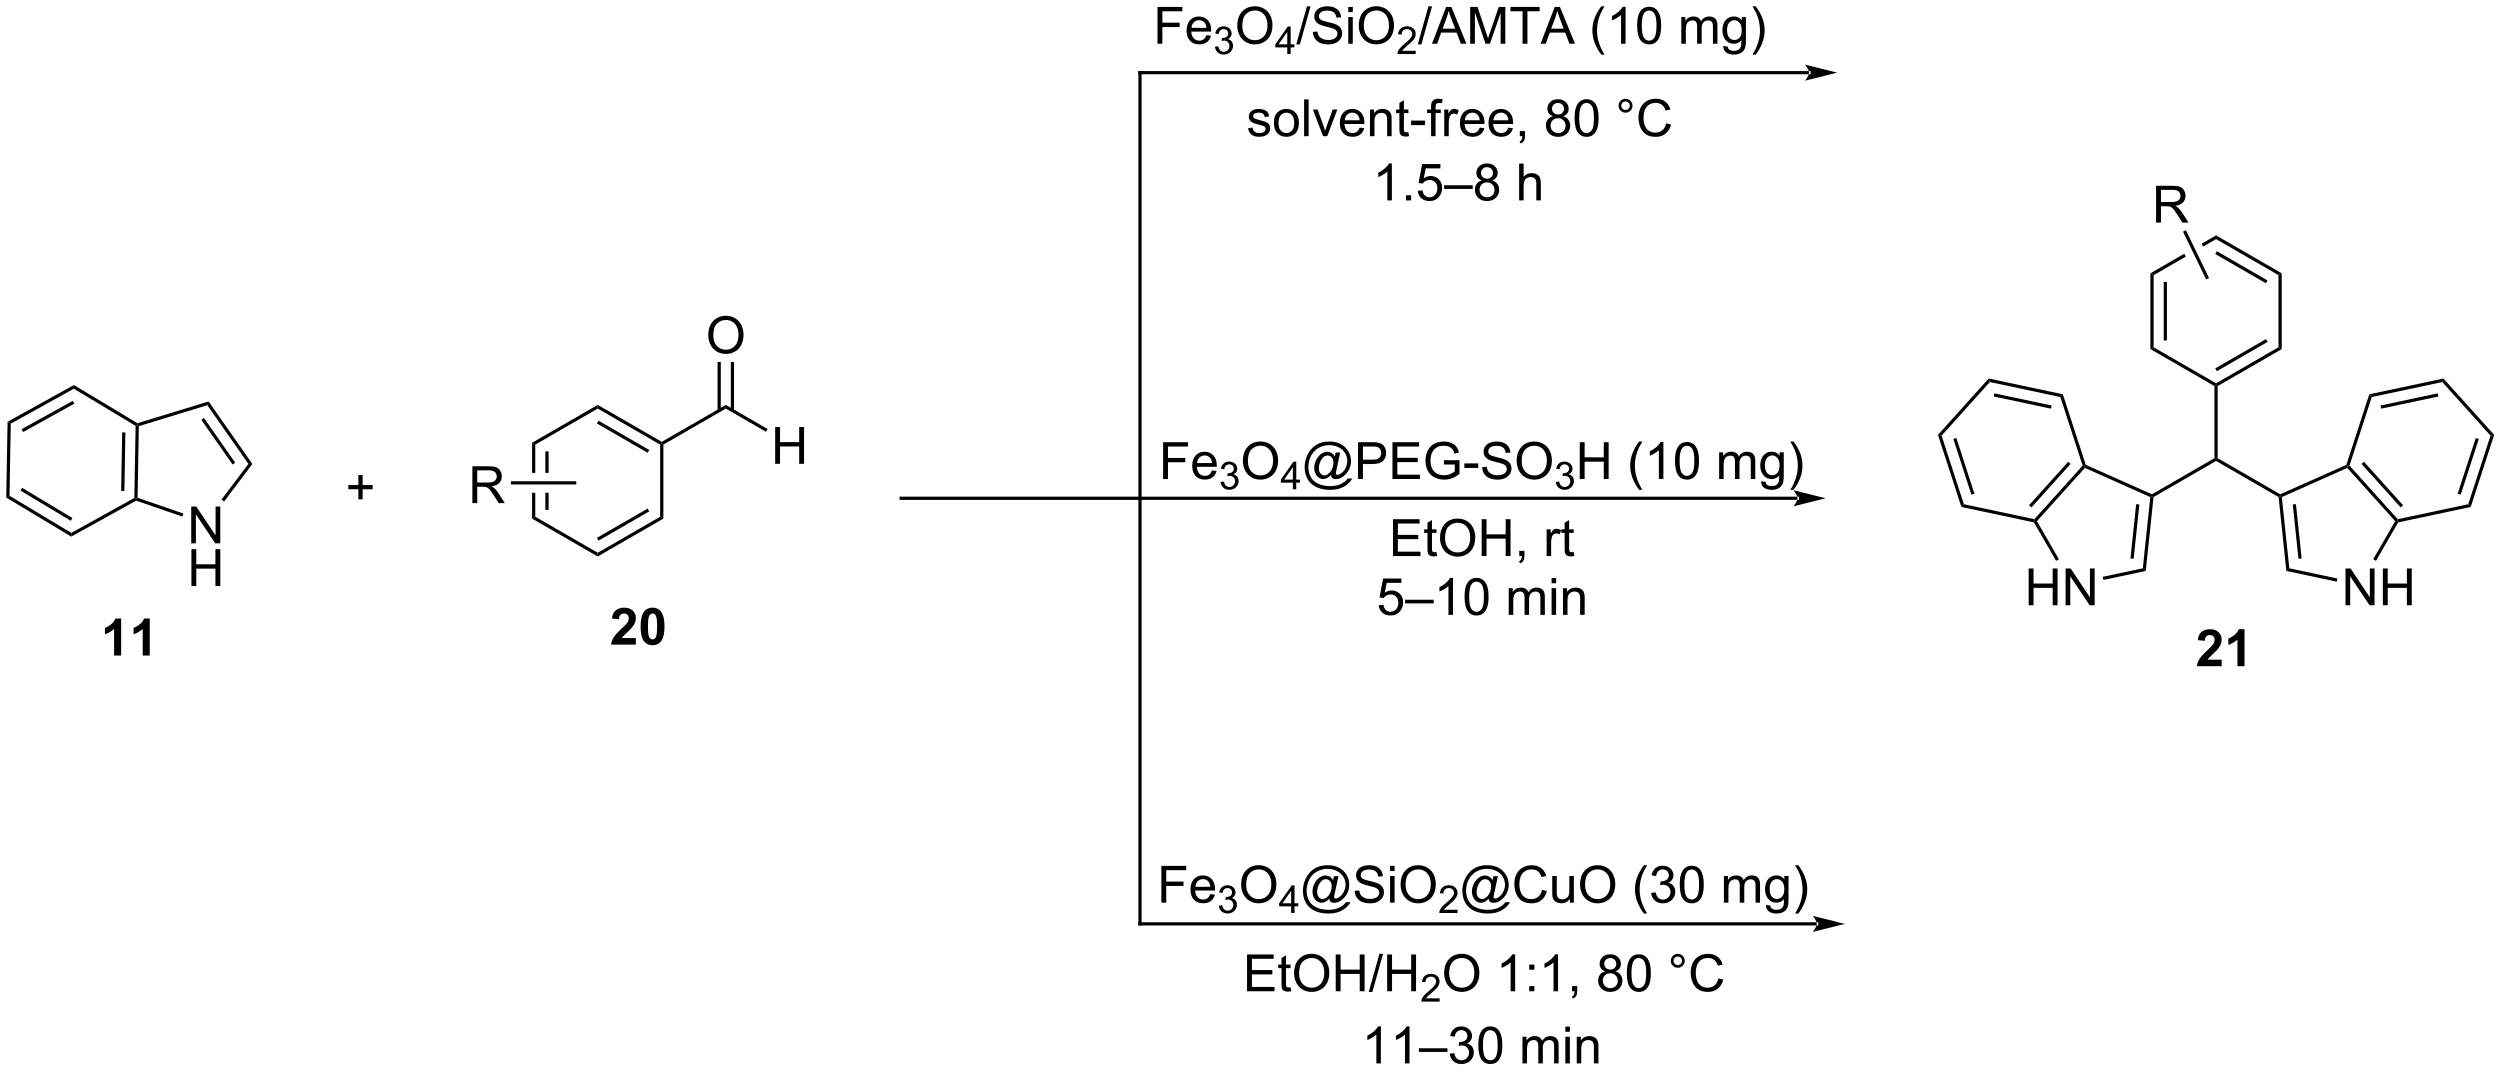 <?xml version="1.0" encoding="UTF-8"?>
<!DOCTYPE svg PUBLIC '-//W3C//DTD SVG 1.0//EN'
          'http://www.w3.org/TR/2001/REC-SVG-20010904/DTD/svg10.dtd'>
<svg stroke-dasharray="none" shape-rendering="auto" xmlns="http://www.w3.org/2000/svg" font-family="'Dialog'" text-rendering="auto" width="1024" fill-opacity="1" color-interpolation="auto" color-rendering="auto" preserveAspectRatio="xMidYMid meet" font-size="12px" viewBox="0 0 1024 439" fill="black" xmlns:xlink="http://www.w3.org/1999/xlink" stroke="black" image-rendering="auto" stroke-miterlimit="10" stroke-linecap="square" stroke-linejoin="miter" font-style="normal" stroke-width="1" height="439" stroke-dashoffset="0" font-weight="normal" stroke-opacity="1"
><!--Generated by the Batik Graphics2D SVG Generator--><defs id="genericDefs"
  /><g
  ><defs id="defs1"
    ><clipPath clipPathUnits="userSpaceOnUse" id="clipPath1"
      ><path d="M0.646 2.057 L400.591 2.057 L400.591 173.25 L0.646 173.25 L0.646 2.057 Z"
      /></clipPath
      ><clipPath clipPathUnits="userSpaceOnUse" id="clipPath2"
      ><path d="M-0.235 32.64 L-0.235 199.074 L388.59 199.074 L388.59 32.64 Z"
      /></clipPath
    ></defs
    ><g transform="scale(2.56,2.56) translate(-0.646,-2.057) matrix(1.029,0,0,1.029,0.887,-31.517)"
    ><path d="M29.5 117.111 L29.5 111.384 L30.278 111.384 L33.286 115.879 L33.286 111.384 L34.013 111.384 L34.013 117.111 L33.234 117.111 L30.226 112.611 L30.226 117.111 L29.5 117.111 Z" stroke="none" clip-path="url(#clipPath2)"
    /></g
    ><g transform="matrix(2.634,0,0,2.634,0.619,-85.961)"
    ><path d="M29.531 123.761 L29.531 118.034 L30.288 118.034 L30.288 120.386 L33.265 120.386 L33.265 118.034 L34.023 118.034 L34.023 123.761 L33.265 123.761 L33.265 121.06 L30.288 121.06 L30.288 123.761 L29.531 123.761 Z" stroke="none" clip-path="url(#clipPath2)"
    /></g
    ><g transform="matrix(2.634,0,0,2.634,0.619,-85.961)"
    ><path d="M39.009 104.782 L38.391 104.771 L32.003 95.648 L32.204 95.064 ZM36.346 104.588 L31.475 97.632 L31.066 97.919 L35.937 104.875 Z" stroke="none" clip-path="url(#clipPath2)"
    /></g
    ><g transform="matrix(2.634,0,0,2.634,0.619,-85.961)"
    ><path d="M32.204 95.064 L32.003 95.648 L21.353 98.904 L21.106 98.719 L21.139 98.447 Z" stroke="none" clip-path="url(#clipPath2)"
    /></g
    ><g transform="matrix(2.634,0,0,2.634,0.619,-85.961)"
    ><path d="M20.854 98.859 L21.106 98.719 L21.353 98.904 L21.158 110.04 L20.905 110.217 L20.658 110.068 ZM18.765 99.873 L18.607 108.981 L19.106 108.99 L19.265 99.882 Z" stroke="none" clip-path="url(#clipPath2)"
    /></g
    ><g transform="matrix(2.634,0,0,2.634,0.619,-85.961)"
    ><path d="M20.929 110.489 L20.905 110.217 L21.158 110.04 L28.281 112.492 L28.118 112.965 Z" stroke="none" clip-path="url(#clipPath2)"
    /></g
    ><g transform="matrix(2.634,0,0,2.634,0.619,-85.961)"
    ><path d="M34.609 110.621 L34.209 110.32 L38.391 104.771 L39.009 104.782 Z" stroke="none" clip-path="url(#clipPath2)"
    /></g
    ><g transform="matrix(2.634,0,0,2.634,0.619,-85.961)"
    ><path d="M21.139 98.447 L21.106 98.719 L20.854 98.859 L11.243 93.084 L11.254 92.507 Z" stroke="none" clip-path="url(#clipPath2)"
    /></g
    ><g transform="matrix(2.634,0,0,2.634,0.619,-85.961)"
    ><path d="M11.254 92.507 L11.243 93.084 L1.438 98.52 L0.943 98.222 ZM11.086 94.967 L3.118 99.383 L3.361 99.821 L11.328 95.404 Z" stroke="none" clip-path="url(#clipPath2)"
    /></g
    ><g transform="matrix(2.634,0,0,2.634,0.619,-85.961)"
    ><path d="M0.943 98.222 L1.438 98.52 L1.242 109.729 L0.737 110.009 Z" stroke="none" clip-path="url(#clipPath2)"
    /></g
    ><g transform="matrix(2.634,0,0,2.634,0.619,-85.961)"
    ><path d="M0.737 110.009 L1.242 109.729 L10.852 115.504 L10.842 116.081 ZM2.951 108.925 L10.76 113.617 L11.018 113.188 L3.209 108.496 Z" stroke="none" clip-path="url(#clipPath2)"
    /></g
    ><g transform="matrix(2.634,0,0,2.634,0.619,-85.961)"
    ><path d="M10.842 116.081 L10.852 115.504 L20.658 110.068 L20.905 110.217 L20.929 110.489 Z" stroke="none" clip-path="url(#clipPath2)"
    /></g
    ><g transform="matrix(2.634,0,0,2.634,0.619,-85.961)"
    ><path d="M55.492 110.289 L55.492 108.718 L53.932 108.718 L53.932 108.062 L55.492 108.062 L55.492 106.505 L56.156 106.505 L56.156 108.062 L57.714 108.062 L57.714 108.718 L56.156 108.718 L56.156 110.289 L55.492 110.289 Z" stroke="none" clip-path="url(#clipPath2)"
    /></g
    ><g transform="matrix(2.634,0,0,2.634,0.619,-85.961)"
    ><path d="M102.922 101.777 L102.672 101.632 L102.672 101.344 L112.631 95.594 L112.631 96.171 Z" stroke="none" clip-path="url(#clipPath2)"
    /></g
    ><g transform="matrix(2.634,0,0,2.634,0.619,-85.961)"
    ><path d="M109.908 84.783 Q109.908 83.356 110.673 82.552 Q111.439 81.744 112.65 81.744 Q113.442 81.744 114.077 82.124 Q114.715 82.502 115.048 83.179 Q115.384 83.856 115.384 84.716 Q115.384 85.588 115.033 86.275 Q114.681 86.963 114.035 87.317 Q113.392 87.671 112.645 87.671 Q111.837 87.671 111.199 87.281 Q110.564 86.888 110.236 86.213 Q109.908 85.536 109.908 84.783 ZM110.689 84.794 Q110.689 85.83 111.244 86.427 Q111.801 87.02 112.642 87.02 Q113.496 87.02 114.048 86.419 Q114.603 85.817 114.603 84.713 Q114.603 84.013 114.366 83.492 Q114.129 82.971 113.673 82.684 Q113.22 82.395 112.652 82.395 Q111.848 82.395 111.267 82.95 Q110.689 83.502 110.689 84.794 Z" stroke="none" clip-path="url(#clipPath2)"
    /></g
    ><g transform="matrix(2.634,0,0,2.634,0.619,-85.961)"
    ><path d="M113.912 96.478 L113.912 88.925 L113.412 88.925 L113.412 96.478 ZM111.85 96.478 L111.85 88.925 L111.35 88.925 L111.35 96.478 Z" stroke="none" clip-path="url(#clipPath2)"
    /></g
    ><g transform="matrix(2.634,0,0,2.634,0.619,-85.961)"
    ><path d="M18.6 134.575 L17.504 134.575 L17.504 130.437 Q16.902 131 16.084 131.27 L16.084 130.273 Q16.514 130.132 17.017 129.742 Q17.522 129.349 17.709 128.825 L18.6 128.825 L18.6 134.575 ZM23.049 134.575 L21.953 134.575 L21.953 130.437 Q21.351 131 20.534 131.27 L20.534 130.273 Q20.963 130.132 21.466 129.742 Q21.971 129.349 22.159 128.825 L23.049 128.825 L23.049 134.575 Z" stroke="none" clip-path="url(#clipPath2)"
    /></g
    ><g transform="matrix(2.634,0,0,2.634,0.619,-85.961)"
    ><path d="M120.308 104.763 L120.308 99.036 L121.065 99.036 L121.065 101.388 L124.042 101.388 L124.042 99.036 L124.8 99.036 L124.8 104.763 L124.042 104.763 L124.042 102.062 L121.065 102.062 L121.065 104.763 L120.308 104.763 Z" stroke="none" clip-path="url(#clipPath2)"
    /></g
    ><g transform="matrix(2.634,0,0,2.634,0.619,-85.961)"
    ><path d="M112.631 96.171 L112.631 95.594 L119.133 99.347 L118.883 99.781 Z" stroke="none" clip-path="url(#clipPath2)"
    /></g
    ><g transform="matrix(2.634,0,0,2.634,0.619,-85.961)"
    ><path d="M102.672 101.344 L102.672 101.632 L102.422 101.777 L92.712 96.171 L92.712 95.594 ZM100.727 102.611 L92.837 98.056 L92.587 98.489 L100.477 103.044 Z" stroke="none" clip-path="url(#clipPath2)"
    /></g
    ><g transform="matrix(2.634,0,0,2.634,0.619,-85.961)"
    ><path d="M92.712 95.594 L92.712 96.171 L83.003 101.777 L82.503 101.488 Z" stroke="none" clip-path="url(#clipPath2)"
    /></g
    ><g transform="matrix(2.634,0,0,2.634,0.619,-85.961)"
    ><path d="M82.503 101.488 L82.503 106.172 L83.003 106.172 L83.003 101.777 L82.503 101.488 ZM84.573 102.828 L84.573 106.172 L85.073 106.172 L85.073 102.828 ZM84.573 109.272 L84.573 111.937 L85.073 111.937 L85.073 109.272 ZM82.503 109.272 L82.503 113.277 L83.003 112.988 L83.003 109.272 Z" stroke="none" clip-path="url(#clipPath2)"
    /></g
    ><g transform="matrix(2.634,0,0,2.634,0.619,-85.961)"
    ><path d="M82.503 113.277 L83.003 112.988 L92.712 118.594 L92.712 119.171 Z" stroke="none" clip-path="url(#clipPath2)"
    /></g
    ><g transform="matrix(2.634,0,0,2.634,0.619,-85.961)"
    ><path d="M92.712 119.171 L92.712 118.594 L102.422 112.988 L102.922 113.277 ZM92.837 116.709 L100.727 112.154 L100.477 111.721 L92.587 116.276 Z" stroke="none" clip-path="url(#clipPath2)"
    /></g
    ><g transform="matrix(2.634,0,0,2.634,0.619,-85.961)"
    ><path d="M102.922 113.277 L102.422 112.988 L102.422 101.777 L102.672 101.632 L102.922 101.777 Z" stroke="none" clip-path="url(#clipPath2)"
    /></g
    ><g transform="matrix(2.634,0,0,2.634,0.619,-85.961)"
    ><path d="M73.221 110.872 L73.221 105.145 L75.76 105.145 Q76.525 105.145 76.924 105.299 Q77.322 105.453 77.559 105.843 Q77.799 106.234 77.799 106.708 Q77.799 107.317 77.403 107.737 Q77.01 108.153 76.184 108.265 Q76.486 108.411 76.642 108.552 Q76.973 108.856 77.27 109.312 L78.267 110.872 L77.314 110.872 L76.556 109.679 Q76.223 109.164 76.007 108.89 Q75.793 108.617 75.624 108.507 Q75.455 108.398 75.278 108.356 Q75.15 108.328 74.856 108.328 L73.978 108.328 L73.978 110.872 L73.221 110.872 ZM73.978 107.671 L75.606 107.671 Q76.127 107.671 76.418 107.565 Q76.713 107.458 76.864 107.221 Q77.017 106.984 77.017 106.708 Q77.017 106.302 76.721 106.041 Q76.426 105.778 75.791 105.778 L73.978 105.778 L73.978 107.671 Z" stroke="none" clip-path="url(#clipPath2)"
    /></g
    ><g transform="matrix(2.634,0,0,2.634,0.619,-85.961)"
    ><path d="M89.375 107.472 L89.375 107.972 L79.216 107.972 L79.216 107.472 Z" stroke="none" clip-path="url(#clipPath2)"
    /></g
    ><g transform="matrix(2.634,0,0,2.634,0.619,-85.961)"
    ><path d="M177.04 110.368 L177.04 110.368 L139.905 110.368 L139.655 110.368 L139.655 109.868 L139.905 109.868 L177.04 109.868 L177.29 109.868 L177.29 110.368 Z" stroke="none" clip-path="url(#clipPath2)"
    /></g
    ><g transform="matrix(2.634,0,0,2.634,0.619,-85.961)"
    ><path d="M177.29 43.933 L177.29 43.933 L177.29 176.303 L177.29 176.553 L176.79 176.553 L176.79 176.303 L176.79 43.933 L176.79 43.683 L177.29 43.683 Z" stroke="none" clip-path="url(#clipPath2)"
    /></g
    ><g transform="matrix(2.634,0,0,2.634,0.619,-85.961)"
    ><path d="M281.077 44.183 L281.077 44.183 L177.04 44.183 L176.79 44.183 L176.79 43.683 L177.04 43.683 L281.077 43.683 L281.327 43.683 L281.327 44.183 ZM285.452 43.933 L280.452 42.683 C280.452 42.683 281.077 43.386 281.077 43.933 C281.077 44.48 280.452 45.183 280.452 45.183 Z" stroke="none" clip-path="url(#clipPath2)"
    /></g
    ><g transform="matrix(2.634,0,0,2.634,0.619,-85.961)"
    ><path d="M279.28 110.368 L279.28 110.368 L177.04 110.368 L176.79 110.368 L176.79 109.868 L177.04 109.868 L279.28 109.868 L279.53 109.868 L279.53 110.368 ZM283.655 110.118 L278.655 108.868 C278.655 108.868 279.28 109.571 279.28 110.118 C279.28 110.665 278.655 111.368 278.655 111.368 Z" stroke="none" clip-path="url(#clipPath2)"
    /></g
    ><g transform="matrix(2.634,0,0,2.634,0.619,-85.961)"
    ><path d="M282.275 176.553 L282.275 176.553 L177.04 176.553 L176.79 176.553 L176.79 176.053 L177.04 176.053 L282.275 176.053 L282.525 176.053 L282.525 176.553 ZM286.65 176.303 L281.65 175.053 C281.65 175.053 282.275 175.756 282.275 176.303 C282.275 176.85 281.65 177.553 281.65 177.553 Z" stroke="none" clip-path="url(#clipPath2)"
    /></g
    ><g transform="matrix(2.634,0,0,2.634,0.619,-85.961)"
    ><path d="M344.123 103.884 L344.373 104.028 L344.373 104.317 L334.649 109.931 L334.414 109.778 L334.399 109.498 Z" stroke="none" clip-path="url(#clipPath2)"
    /></g
    ><g transform="matrix(2.634,0,0,2.634,0.619,-85.961)"
    ><path d="M344.373 104.317 L344.373 104.028 L344.623 103.884 L354.347 109.498 L354.332 109.778 L354.097 109.931 Z" stroke="none" clip-path="url(#clipPath2)"
    /></g
    ><g transform="matrix(2.634,0,0,2.634,0.619,-85.961)"
    ><path d="M315.231 126.756 L315.231 121.03 L315.988 121.03 L315.988 123.381 L318.965 123.381 L318.965 121.03 L319.723 121.03 L319.723 126.756 L318.965 126.756 L318.965 124.056 L315.988 124.056 L315.988 126.756 L315.231 126.756 ZM320.977 126.756 L320.977 121.03 L321.755 121.03 L324.763 125.525 L324.763 121.03 L325.49 121.03 L325.49 126.756 L324.711 126.756 L321.703 122.256 L321.703 126.756 L320.977 126.756 Z" stroke="none" clip-path="url(#clipPath2)"
    /></g
    ><g transform="matrix(2.634,0,0,2.634,0.619,-85.961)"
    ><path d="M334.399 109.498 L334.414 109.778 L334.146 109.933 L323.972 105.403 L323.908 105.101 L324.111 104.918 Z" stroke="none" clip-path="url(#clipPath2)"
    /></g
    ><g transform="matrix(2.634,0,0,2.634,0.619,-85.961)"
    ><path d="M323.626 105.041 L323.908 105.101 L323.972 105.403 L316.52 113.679 L316.213 113.647 L316.124 113.372 ZM321.384 104.437 L315.289 111.207 L315.66 111.541 L321.756 104.771 Z" stroke="none" clip-path="url(#clipPath2)"
    /></g
    ><g transform="matrix(2.634,0,0,2.634,0.619,-85.961)"
    ><path d="M316.052 113.868 L316.213 113.647 L316.52 113.679 L319.937 119.597 L319.504 119.847 Z" stroke="none" clip-path="url(#clipPath2)"
    /></g
    ><g transform="matrix(2.634,0,0,2.634,0.619,-85.961)"
    ><path d="M326.844 122.824 L326.74 122.335 L332.982 121.008 L333.441 121.422 Z" stroke="none" clip-path="url(#clipPath2)"
    /></g
    ><g transform="matrix(2.634,0,0,2.634,0.619,-85.961)"
    ><path d="M333.441 121.422 L332.982 121.008 L334.146 109.933 L334.414 109.778 L334.649 109.931 ZM331.559 119.529 L332.447 111.084 L331.949 111.031 L331.062 119.477 Z" stroke="none" clip-path="url(#clipPath2)"
    /></g
    ><g transform="matrix(2.634,0,0,2.634,0.619,-85.961)"
    ><path d="M364.504 126.756 L364.504 121.03 L365.283 121.03 L368.29 125.525 L368.29 121.03 L369.017 121.03 L369.017 126.756 L368.238 126.756 L365.23 122.256 L365.23 126.756 L364.504 126.756 ZM370.312 126.756 L370.312 121.03 L371.07 121.03 L371.07 123.381 L374.047 123.381 L374.047 121.03 L374.805 121.03 L374.805 126.756 L374.047 126.756 L374.047 124.056 L371.07 124.056 L371.07 126.756 L370.312 126.756 Z" stroke="none" clip-path="url(#clipPath2)"
    /></g
    ><g transform="matrix(2.634,0,0,2.634,0.619,-85.961)"
    ><path d="M354.097 109.931 L354.332 109.778 L354.6 109.933 L355.764 121.008 L355.305 121.422 ZM356.3 111.084 L357.187 119.529 L357.685 119.477 L356.797 111.031 Z" stroke="none" clip-path="url(#clipPath2)"
    /></g
    ><g transform="matrix(2.634,0,0,2.634,0.619,-85.961)"
    ><path d="M355.305 121.422 L355.764 121.008 L363.256 122.601 L363.152 123.09 Z" stroke="none" clip-path="url(#clipPath2)"
    /></g
    ><g transform="matrix(2.634,0,0,2.634,0.619,-85.961)"
    ><path d="M369.242 119.847 L368.809 119.597 L372.226 113.679 L372.533 113.647 L372.694 113.868 Z" stroke="none" clip-path="url(#clipPath2)"
    /></g
    ><g transform="matrix(2.634,0,0,2.634,0.619,-85.961)"
    ><path d="M372.622 113.372 L372.533 113.647 L372.226 113.679 L364.774 105.403 L364.838 105.101 L365.12 105.041 ZM373.458 111.206 L367.362 104.437 L366.99 104.771 L373.086 111.541 Z" stroke="none" clip-path="url(#clipPath2)"
    /></g
    ><g transform="matrix(2.634,0,0,2.634,0.619,-85.961)"
    ><path d="M364.635 104.918 L364.838 105.101 L364.774 105.403 L354.6 109.933 L354.332 109.778 L354.347 109.498 Z" stroke="none" clip-path="url(#clipPath2)"
    /></g
    ><g transform="matrix(2.634,0,0,2.634,0.619,-85.961)"
    ><path d="M324.111 104.918 L323.908 105.101 L323.626 105.041 L320.161 94.378 L320.548 93.949 Z" stroke="none" clip-path="url(#clipPath2)"
    /></g
    ><g transform="matrix(2.634,0,0,2.634,0.619,-85.961)"
    ><path d="M320.548 93.949 L320.161 94.378 L309.195 92.047 L309.016 91.498 ZM318.807 95.695 L309.896 93.801 L309.792 94.29 L318.703 96.184 Z" stroke="none" clip-path="url(#clipPath2)"
    /></g
    ><g transform="matrix(2.634,0,0,2.634,0.619,-85.961)"
    ><path d="M309.016 91.498 L309.195 92.047 L301.693 100.379 L301.128 100.259 Z" stroke="none" clip-path="url(#clipPath2)"
    /></g
    ><g transform="matrix(2.634,0,0,2.634,0.619,-85.961)"
    ><path d="M301.128 100.259 L301.693 100.379 L305.157 111.041 L304.771 111.471 ZM303.511 100.893 L306.326 109.557 L306.801 109.402 L303.986 100.739 Z" stroke="none" clip-path="url(#clipPath2)"
    /></g
    ><g transform="matrix(2.634,0,0,2.634,0.619,-85.961)"
    ><path d="M304.771 111.471 L305.157 111.041 L316.124 113.372 L316.213 113.647 L316.052 113.868 Z" stroke="none" clip-path="url(#clipPath2)"
    /></g
    ><g transform="matrix(2.634,0,0,2.634,0.619,-85.961)"
    ><path d="M372.694 113.868 L372.533 113.647 L372.622 113.372 L383.589 111.041 L383.975 111.471 Z" stroke="none" clip-path="url(#clipPath2)"
    /></g
    ><g transform="matrix(2.634,0,0,2.634,0.619,-85.961)"
    ><path d="M383.975 111.471 L383.589 111.041 L387.053 100.379 L387.618 100.259 ZM382.42 109.557 L385.235 100.893 L384.76 100.739 L381.945 109.402 Z" stroke="none" clip-path="url(#clipPath2)"
    /></g
    ><g transform="matrix(2.634,0,0,2.634,0.619,-85.961)"
    ><path d="M387.618 100.259 L387.053 100.379 L379.551 92.047 L379.73 91.498 Z" stroke="none" clip-path="url(#clipPath2)"
    /></g
    ><g transform="matrix(2.634,0,0,2.634,0.619,-85.961)"
    ><path d="M379.73 91.498 L379.551 92.047 L368.585 94.378 L368.199 93.949 ZM378.85 93.801 L369.939 95.695 L370.043 96.184 L378.954 94.29 Z" stroke="none" clip-path="url(#clipPath2)"
    /></g
    ><g transform="matrix(2.634,0,0,2.634,0.619,-85.961)"
    ><path d="M368.199 93.949 L368.585 94.378 L365.12 105.041 L364.838 105.101 L364.635 104.918 Z" stroke="none" clip-path="url(#clipPath2)"
    /></g
    ><g transform="matrix(2.634,0,0,2.634,0.619,-85.961)"
    ><path d="M344.623 103.884 L344.373 104.028 L344.123 103.884 L344.123 92.673 L344.373 92.528 L344.623 92.673 Z" stroke="none" clip-path="url(#clipPath2)"
    /></g
    ><g transform="matrix(2.634,0,0,2.634,0.619,-85.961)"
    ><path d="M344.623 92.673 L344.373 92.528 L344.373 92.24 L354.082 86.634 L354.582 86.923 ZM344.498 90.355 L352.387 85.8 L352.137 85.367 L344.248 89.921 Z" stroke="none" clip-path="url(#clipPath2)"
    /></g
    ><g transform="matrix(2.634,0,0,2.634,0.619,-85.961)"
    ><path d="M354.582 86.923 L354.082 86.634 L354.082 75.423 L354.582 75.134 Z" stroke="none" clip-path="url(#clipPath2)"
    /></g
    ><g transform="matrix(2.634,0,0,2.634,0.619,-85.961)"
    ><path d="M354.582 75.134 L354.082 75.423 L344.373 69.817 L344.373 69.24 ZM352.387 76.257 L344.498 71.702 L344.248 72.135 L352.137 76.69 Z" stroke="none" clip-path="url(#clipPath2)"
    /></g
    ><g transform="matrix(2.634,0,0,2.634,0.619,-85.961)"
    ><path d="M344.373 69.24 L342.14 70.529 L342.358 70.98 L342.358 70.98 L344.373 69.817 L344.373 69.24 ZM339.448 72.083 L334.164 75.134 L334.664 75.423 L339.666 72.534 L339.448 72.083 Z" stroke="none" clip-path="url(#clipPath2)"
    /></g
    ><g transform="matrix(2.634,0,0,2.634,0.619,-85.961)"
    ><path d="M334.164 75.134 L334.664 75.423 L334.664 86.634 L334.164 86.923 ZM336.234 76.473 L336.234 85.583 L336.734 85.583 L336.734 76.473 Z" stroke="none" clip-path="url(#clipPath2)"
    /></g
    ><g transform="matrix(2.634,0,0,2.634,0.619,-85.961)"
    ><path d="M334.164 86.923 L334.664 86.634 L344.373 92.24 L344.373 92.528 L344.123 92.673 Z" stroke="none" clip-path="url(#clipPath2)"
    /></g
    ><g transform="matrix(2.634,0,0,2.634,0.619,-85.961)"
    ><path d="M335.047 67.251 L335.047 61.525 L337.586 61.525 Q338.352 61.525 338.75 61.678 Q339.149 61.832 339.385 62.222 Q339.625 62.613 339.625 63.087 Q339.625 63.696 339.229 64.116 Q338.836 64.532 338.01 64.644 Q338.312 64.79 338.469 64.931 Q338.8 65.236 339.096 65.691 L340.094 67.251 L339.141 67.251 L338.383 66.058 Q338.05 65.543 337.833 65.269 Q337.62 64.996 337.45 64.886 Q337.281 64.777 337.104 64.736 Q336.977 64.707 336.682 64.707 L335.805 64.707 L335.805 67.251 L335.047 67.251 ZM335.805 64.051 L337.432 64.051 Q337.953 64.051 338.245 63.944 Q338.539 63.837 338.69 63.6 Q338.844 63.363 338.844 63.087 Q338.844 62.681 338.547 62.42 Q338.253 62.157 337.617 62.157 L335.805 62.157 L335.805 64.051 Z" stroke="none" clip-path="url(#clipPath2)"
    /></g
    ><g transform="matrix(2.634,0,0,2.634,0.619,-85.961)"
    ><path d="M343.28 75.868 L342.83 76.086 L339.235 68.66 L339.685 68.442 Z" stroke="none" clip-path="url(#clipPath2)"
    /></g
    ><g transform="matrix(2.634,0,0,2.634,0.619,-85.961)"
    ><path d="M179.761 39.441 L179.761 33.714 L183.626 33.714 L183.626 34.389 L180.519 34.389 L180.519 36.162 L183.207 36.162 L183.207 36.839 L180.519 36.839 L180.519 39.441 L179.761 39.441 ZM187.359 38.105 L188.085 38.193 Q187.913 38.831 187.447 39.183 Q186.984 39.534 186.262 39.534 Q185.351 39.534 184.817 38.974 Q184.286 38.412 184.286 37.401 Q184.286 36.355 184.825 35.776 Q185.364 35.198 186.223 35.198 Q187.054 35.198 187.58 35.766 Q188.109 36.331 188.109 37.357 Q188.109 37.42 188.106 37.545 L185.012 37.545 Q185.052 38.23 185.398 38.594 Q185.747 38.956 186.265 38.956 Q186.653 38.956 186.927 38.753 Q187.2 38.55 187.359 38.105 ZM185.052 36.967 L187.367 36.967 Q187.32 36.443 187.101 36.183 Q186.765 35.776 186.231 35.776 Q185.747 35.776 185.416 36.102 Q185.085 36.425 185.052 36.967 Z" stroke="none" clip-path="url(#clipPath2)"
    /></g
    ><g transform="matrix(2.634,0,0,2.634,0.619,-85.961)"
    ><path d="M188.693 39.906 L189.22 39.836 Q189.312 40.285 189.529 40.482 Q189.747 40.679 190.062 40.679 Q190.433 40.679 190.689 40.422 Q190.947 40.164 190.947 39.783 Q190.947 39.419 190.708 39.185 Q190.472 38.949 190.105 38.949 Q189.956 38.949 189.734 39.007 L189.792 38.544 Q189.845 38.55 189.876 38.55 Q190.214 38.55 190.484 38.375 Q190.753 38.199 190.753 37.832 Q190.753 37.543 190.556 37.353 Q190.361 37.162 190.05 37.162 Q189.742 37.162 189.536 37.355 Q189.331 37.548 189.273 37.935 L188.745 37.841 Q188.843 37.31 189.185 37.019 Q189.529 36.728 190.038 36.728 Q190.39 36.728 190.685 36.879 Q190.982 37.029 191.138 37.291 Q191.294 37.55 191.294 37.843 Q191.294 38.123 191.144 38.351 Q190.995 38.58 190.702 38.714 Q191.083 38.802 191.294 39.08 Q191.505 39.355 191.505 39.771 Q191.505 40.334 191.095 40.726 Q190.685 41.117 190.058 41.117 Q189.494 41.117 189.119 40.781 Q188.745 40.443 188.693 39.906 Z" stroke="none" clip-path="url(#clipPath2)"
    /></g
    ><g transform="matrix(2.634,0,0,2.634,0.619,-85.961)"
    ><path d="M192.166 36.651 Q192.166 35.224 192.931 34.42 Q193.697 33.612 194.908 33.612 Q195.7 33.612 196.335 33.993 Q196.973 34.37 197.306 35.047 Q197.642 35.724 197.642 36.584 Q197.642 37.456 197.291 38.144 Q196.939 38.831 196.293 39.185 Q195.65 39.54 194.903 39.54 Q194.095 39.54 193.457 39.149 Q192.822 38.756 192.494 38.081 Q192.166 37.404 192.166 36.651 ZM192.947 36.662 Q192.947 37.698 193.502 38.295 Q194.059 38.889 194.9 38.889 Q195.754 38.889 196.306 38.287 Q196.861 37.685 196.861 36.581 Q196.861 35.881 196.624 35.36 Q196.387 34.839 195.931 34.553 Q195.478 34.264 194.911 34.264 Q194.106 34.264 193.525 34.818 Q192.947 35.37 192.947 36.662 Z" stroke="none" clip-path="url(#clipPath2)"
    /></g
    ><g transform="matrix(2.634,0,0,2.634,0.619,-85.961)"
    ><path d="M199.94 41.041 L199.94 40.011 L198.077 40.011 L198.077 39.529 L200.037 36.746 L200.467 36.746 L200.467 39.529 L201.047 39.529 L201.047 40.011 L200.467 40.011 L200.467 41.041 L199.94 41.041 ZM199.94 39.529 L199.94 37.591 L198.596 39.529 L199.94 39.529 Z" stroke="none" clip-path="url(#clipPath2)"
    /></g
    ><g transform="matrix(2.634,0,0,2.634,0.619,-85.961)"
    ><path d="M201.337 39.54 L202.999 33.615 L203.561 33.615 L201.905 39.54 L201.337 39.54 ZM203.919 37.599 L204.636 37.537 Q204.685 37.967 204.87 38.243 Q205.057 38.519 205.448 38.688 Q205.839 38.857 206.326 38.857 Q206.761 38.857 207.091 38.73 Q207.424 38.599 207.586 38.376 Q207.748 38.151 207.748 37.886 Q207.748 37.615 207.591 37.415 Q207.435 37.214 207.076 37.076 Q206.846 36.987 206.057 36.797 Q205.268 36.607 204.951 36.441 Q204.542 36.224 204.339 35.907 Q204.138 35.589 204.138 35.193 Q204.138 34.761 204.383 34.383 Q204.63 34.006 205.102 33.81 Q205.576 33.615 206.154 33.615 Q206.792 33.615 207.276 33.821 Q207.763 34.026 208.024 34.425 Q208.286 34.823 208.307 35.326 L207.581 35.381 Q207.521 34.839 207.182 34.563 Q206.846 34.284 206.185 34.284 Q205.498 34.284 205.182 34.537 Q204.87 34.787 204.87 35.144 Q204.87 35.451 205.091 35.651 Q205.31 35.849 206.234 36.06 Q207.159 36.269 207.503 36.425 Q208.003 36.654 208.24 37.008 Q208.479 37.362 208.479 37.823 Q208.479 38.279 208.216 38.685 Q207.956 39.089 207.464 39.316 Q206.974 39.54 206.362 39.54 Q205.583 39.54 205.057 39.313 Q204.534 39.084 204.234 38.631 Q203.935 38.175 203.919 37.599 ZM209.427 34.521 L209.427 33.714 L210.13 33.714 L210.13 34.521 L209.427 34.521 ZM209.427 39.441 L209.427 35.292 L210.13 35.292 L210.13 39.441 L209.427 39.441 ZM211.061 36.651 Q211.061 35.224 211.827 34.42 Q212.593 33.612 213.803 33.612 Q214.595 33.612 215.231 33.993 Q215.869 34.37 216.202 35.047 Q216.538 35.724 216.538 36.584 Q216.538 37.456 216.186 38.144 Q215.835 38.831 215.189 39.185 Q214.546 39.54 213.798 39.54 Q212.991 39.54 212.353 39.149 Q211.718 38.756 211.389 38.081 Q211.061 37.404 211.061 36.651 ZM211.843 36.662 Q211.843 37.698 212.397 38.295 Q212.954 38.889 213.796 38.889 Q214.65 38.889 215.202 38.287 Q215.757 37.685 215.757 36.581 Q215.757 35.881 215.52 35.36 Q215.283 34.839 214.827 34.553 Q214.374 34.264 213.806 34.264 Q213.001 34.264 212.421 34.818 Q211.843 35.37 211.843 36.662 Z" stroke="none" clip-path="url(#clipPath2)"
    /></g
    ><g transform="matrix(2.634,0,0,2.634,0.619,-85.961)"
    ><path d="M219.917 40.533 L219.917 41.041 L217.077 41.041 Q217.072 40.849 217.14 40.673 Q217.248 40.384 217.486 40.103 Q217.726 39.822 218.177 39.453 Q218.876 38.879 219.123 38.543 Q219.369 38.207 219.369 37.908 Q219.369 37.595 219.144 37.38 Q218.921 37.164 218.56 37.164 Q218.179 37.164 217.951 37.392 Q217.722 37.621 217.72 38.025 L217.177 37.97 Q217.234 37.363 217.597 37.047 Q217.96 36.728 218.572 36.728 Q219.191 36.728 219.55 37.072 Q219.911 37.414 219.911 37.919 Q219.911 38.177 219.806 38.427 Q219.701 38.675 219.454 38.951 Q219.21 39.226 218.642 39.707 Q218.167 40.105 218.033 40.248 Q217.898 40.39 217.81 40.533 L219.917 40.533 Z" stroke="none" clip-path="url(#clipPath2)"
    /></g
    ><g transform="matrix(2.634,0,0,2.634,0.619,-85.961)"
    ><path d="M220.233 39.54 L221.894 33.615 L222.457 33.615 L220.8 39.54 L220.233 39.54 ZM222.442 39.441 L224.643 33.714 L225.461 33.714 L227.804 39.441 L226.94 39.441 L226.273 37.706 L223.877 37.706 L223.25 39.441 L222.442 39.441 ZM224.096 37.089 L226.039 37.089 L225.44 35.503 Q225.166 34.779 225.034 34.316 Q224.924 34.865 224.726 35.409 L224.096 37.089 ZM228.385 39.441 L228.385 33.714 L229.526 33.714 L230.882 37.769 Q231.07 38.334 231.156 38.615 Q231.252 38.303 231.461 37.698 L232.831 33.714 L233.851 33.714 L233.851 39.441 L233.119 39.441 L233.119 34.646 L231.456 39.441 L230.773 39.441 L229.117 34.566 L229.117 39.441 L228.385 39.441 ZM236.531 39.441 L236.531 34.389 L234.643 34.389 L234.643 33.714 L239.182 33.714 L239.182 34.389 L237.289 34.389 L237.289 39.441 L236.531 39.441 ZM239.329 39.441 L241.53 33.714 L242.347 33.714 L244.691 39.441 L243.827 39.441 L243.16 37.706 L240.764 37.706 L240.136 39.441 L239.329 39.441 ZM240.983 37.089 L242.925 37.089 L242.327 35.503 Q242.053 34.779 241.92 34.316 Q241.811 34.865 241.613 35.409 L240.983 37.089 ZM248.773 41.126 Q248.19 40.391 247.786 39.407 Q247.385 38.42 247.385 37.365 Q247.385 36.435 247.687 35.584 Q248.039 34.597 248.773 33.615 L249.276 33.615 Q248.804 34.428 248.651 34.776 Q248.414 35.316 248.276 35.901 Q248.109 36.631 248.109 37.37 Q248.109 39.248 249.276 41.126 L248.773 41.126 ZM252.547 39.441 L251.844 39.441 L251.844 34.959 Q251.588 35.201 251.177 35.443 Q250.765 35.685 250.437 35.808 L250.437 35.128 Q251.026 34.849 251.466 34.456 Q251.909 34.06 252.094 33.691 L252.547 33.691 L252.547 39.441 ZM254.347 36.615 Q254.347 35.599 254.556 34.982 Q254.764 34.362 255.175 34.026 Q255.59 33.691 256.215 33.691 Q256.675 33.691 257.022 33.876 Q257.371 34.06 257.597 34.412 Q257.824 34.761 257.952 35.264 Q258.082 35.764 258.082 36.615 Q258.082 37.623 257.873 38.243 Q257.668 38.862 257.254 39.201 Q256.842 39.54 256.215 39.54 Q255.386 39.54 254.912 38.943 Q254.347 38.23 254.347 36.615 ZM255.069 36.615 Q255.069 38.026 255.399 38.493 Q255.73 38.959 256.215 38.959 Q256.699 38.959 257.027 38.49 Q257.358 38.021 257.358 36.615 Q257.358 35.201 257.027 34.737 Q256.699 34.271 256.207 34.271 Q255.722 34.271 255.433 34.683 Q255.069 35.206 255.069 36.615 ZM261.215 39.441 L261.215 35.292 L261.842 35.292 L261.842 35.873 Q262.038 35.568 262.36 35.383 Q262.686 35.198 263.1 35.198 Q263.561 35.198 263.855 35.391 Q264.152 35.581 264.272 35.925 Q264.764 35.198 265.553 35.198 Q266.17 35.198 266.501 35.54 Q266.834 35.881 266.834 36.592 L266.834 39.441 L266.136 39.441 L266.136 36.826 Q266.136 36.404 266.066 36.219 Q265.998 36.034 265.819 35.922 Q265.639 35.808 265.397 35.808 Q264.959 35.808 264.67 36.099 Q264.381 36.389 264.381 37.029 L264.381 39.441 L263.678 39.441 L263.678 36.745 Q263.678 36.276 263.506 36.042 Q263.334 35.808 262.944 35.808 Q262.647 35.808 262.394 35.964 Q262.144 36.12 262.03 36.422 Q261.918 36.722 261.918 37.287 L261.918 39.441 L261.215 39.441 ZM267.748 39.784 L268.433 39.886 Q268.475 40.204 268.67 40.347 Q268.933 40.542 269.386 40.542 Q269.873 40.542 270.139 40.347 Q270.405 40.151 270.498 39.8 Q270.553 39.586 270.55 38.896 Q270.09 39.441 269.402 39.441 Q268.545 39.441 268.077 38.823 Q267.608 38.206 267.608 37.342 Q267.608 36.748 267.821 36.248 Q268.038 35.745 268.446 35.472 Q268.855 35.198 269.405 35.198 Q270.139 35.198 270.616 35.792 L270.616 35.292 L271.264 35.292 L271.264 38.878 Q271.264 39.847 271.066 40.251 Q270.871 40.657 270.441 40.891 Q270.014 41.126 269.389 41.126 Q268.647 41.126 268.188 40.79 Q267.733 40.456 267.748 39.784 ZM268.332 37.292 Q268.332 38.107 268.655 38.482 Q268.98 38.857 269.467 38.857 Q269.952 38.857 270.28 38.485 Q270.608 38.112 270.608 37.316 Q270.608 36.553 270.269 36.167 Q269.933 35.779 269.457 35.779 Q268.988 35.779 268.66 36.162 Q268.332 36.542 268.332 37.292 ZM272.789 41.126 L272.284 41.126 Q273.453 39.248 273.453 37.37 Q273.453 36.636 273.284 35.912 Q273.151 35.326 272.914 34.787 Q272.76 34.435 272.284 33.615 L272.789 33.615 Q273.523 34.597 273.875 35.584 Q274.174 36.435 274.174 37.365 Q274.174 38.42 273.771 39.407 Q273.367 40.391 272.789 41.126 Z" stroke="none" clip-path="url(#clipPath2)"
    /></g
    ><g transform="matrix(2.634,0,0,2.634,0.619,-85.961)"
    ><path d="M193.843 52.576 L194.538 52.467 Q194.595 52.886 194.864 53.11 Q195.132 53.331 195.611 53.331 Q196.095 53.331 196.33 53.133 Q196.564 52.935 196.564 52.67 Q196.564 52.433 196.358 52.295 Q196.213 52.201 195.64 52.058 Q194.866 51.862 194.567 51.719 Q194.267 51.576 194.114 51.326 Q193.96 51.073 193.96 50.769 Q193.96 50.49 194.085 50.256 Q194.213 50.019 194.431 49.862 Q194.595 49.74 194.879 49.657 Q195.163 49.573 195.486 49.573 Q195.976 49.573 196.343 49.714 Q196.713 49.855 196.887 50.094 Q197.064 50.334 197.132 50.737 L196.445 50.831 Q196.398 50.511 196.171 50.331 Q195.947 50.151 195.538 50.151 Q195.054 50.151 194.845 50.313 Q194.64 50.472 194.64 50.685 Q194.64 50.823 194.726 50.933 Q194.812 51.045 194.994 51.12 Q195.101 51.159 195.616 51.3 Q196.361 51.498 196.655 51.626 Q196.952 51.753 197.119 51.995 Q197.288 52.237 197.288 52.597 Q197.288 52.948 197.083 53.258 Q196.877 53.568 196.489 53.74 Q196.103 53.909 195.616 53.909 Q194.806 53.909 194.382 53.573 Q193.96 53.237 193.843 52.576 ZM197.861 51.74 Q197.861 50.589 198.502 50.034 Q199.038 49.573 199.806 49.573 Q200.663 49.573 201.205 50.133 Q201.749 50.693 201.749 51.683 Q201.749 52.482 201.507 52.943 Q201.267 53.401 200.809 53.657 Q200.351 53.909 199.806 53.909 Q198.937 53.909 198.398 53.352 Q197.861 52.792 197.861 51.74 ZM198.585 51.74 Q198.585 52.537 198.931 52.935 Q199.28 53.331 199.806 53.331 Q200.33 53.331 200.676 52.933 Q201.025 52.534 201.025 51.717 Q201.025 50.948 200.676 50.553 Q200.327 50.154 199.806 50.154 Q199.28 50.154 198.931 50.55 Q198.585 50.943 198.585 51.74 ZM202.558 53.816 L202.558 48.089 L203.261 48.089 L203.261 53.816 L202.558 53.816 ZM205.502 53.816 L203.924 49.667 L204.666 49.667 L205.556 52.151 Q205.702 52.553 205.822 52.987 Q205.916 52.659 206.085 52.198 L207.007 49.667 L207.728 49.667 L206.158 53.816 L205.502 53.816 ZM211.189 52.48 L211.916 52.568 Q211.744 53.206 211.278 53.558 Q210.814 53.909 210.093 53.909 Q209.181 53.909 208.648 53.349 Q208.116 52.787 208.116 51.776 Q208.116 50.73 208.655 50.151 Q209.195 49.573 210.054 49.573 Q210.885 49.573 211.411 50.141 Q211.939 50.706 211.939 51.732 Q211.939 51.795 211.937 51.92 L208.843 51.92 Q208.882 52.605 209.228 52.969 Q209.577 53.331 210.095 53.331 Q210.483 53.331 210.757 53.128 Q211.03 52.925 211.189 52.48 ZM208.882 51.342 L211.197 51.342 Q211.15 50.818 210.931 50.558 Q210.595 50.151 210.062 50.151 Q209.577 50.151 209.247 50.477 Q208.916 50.8 208.882 51.342 ZM212.8 53.816 L212.8 49.667 L213.433 49.667 L213.433 50.256 Q213.888 49.573 214.753 49.573 Q215.128 49.573 215.441 49.709 Q215.756 49.842 215.912 50.06 Q216.068 50.279 216.131 50.581 Q216.17 50.776 216.17 51.264 L216.17 53.816 L215.467 53.816 L215.467 51.292 Q215.467 50.862 215.383 50.649 Q215.303 50.435 215.094 50.31 Q214.886 50.183 214.605 50.183 Q214.154 50.183 213.829 50.469 Q213.503 50.753 213.503 51.55 L213.503 53.816 L212.8 53.816 ZM218.783 53.185 L218.885 53.808 Q218.588 53.87 218.353 53.87 Q217.97 53.87 217.76 53.751 Q217.549 53.628 217.463 53.43 Q217.377 53.232 217.377 52.599 L217.377 50.214 L216.861 50.214 L216.861 49.667 L217.377 49.667 L217.377 48.639 L218.077 48.217 L218.077 49.667 L218.783 49.667 L218.783 50.214 L218.077 50.214 L218.077 52.639 Q218.077 52.941 218.114 53.026 Q218.15 53.112 218.233 53.165 Q218.32 53.214 218.476 53.214 Q218.593 53.214 218.783 53.185 ZM219.198 52.097 L219.198 51.389 L221.357 51.389 L221.357 52.097 L219.198 52.097 ZM222.303 53.816 L222.303 50.214 L221.683 50.214 L221.683 49.667 L222.303 49.667 L222.303 49.224 Q222.303 48.808 222.378 48.605 Q222.48 48.331 222.735 48.162 Q222.99 47.99 223.451 47.99 Q223.748 47.99 224.107 48.06 L224.003 48.675 Q223.784 48.636 223.589 48.636 Q223.269 48.636 223.136 48.774 Q223.003 48.909 223.003 49.284 L223.003 49.667 L223.81 49.667 L223.81 50.214 L223.003 50.214 L223.003 53.816 L222.303 53.816 ZM224.351 53.816 L224.351 49.667 L224.983 49.667 L224.983 50.295 Q225.226 49.855 225.429 49.714 Q225.635 49.573 225.882 49.573 Q226.236 49.573 226.603 49.8 L226.361 50.451 Q226.103 50.3 225.845 50.3 Q225.616 50.3 225.431 50.438 Q225.249 50.576 225.171 50.823 Q225.054 51.198 225.054 51.644 L225.054 53.816 L224.351 53.816 ZM229.861 52.48 L230.588 52.568 Q230.416 53.206 229.95 53.558 Q229.486 53.909 228.765 53.909 Q227.853 53.909 227.32 53.349 Q226.788 52.787 226.788 51.776 Q226.788 50.73 227.327 50.151 Q227.866 49.573 228.726 49.573 Q229.556 49.573 230.083 50.141 Q230.611 50.706 230.611 51.732 Q230.611 51.795 230.608 51.92 L227.515 51.92 Q227.554 52.605 227.9 52.969 Q228.249 53.331 228.767 53.331 Q229.155 53.331 229.429 53.128 Q229.702 52.925 229.861 52.48 ZM227.554 51.342 L229.869 51.342 Q229.822 50.818 229.603 50.558 Q229.267 50.151 228.733 50.151 Q228.249 50.151 227.918 50.477 Q227.588 50.8 227.554 51.342 ZM234.31 52.48 L235.037 52.568 Q234.865 53.206 234.399 53.558 Q233.935 53.909 233.214 53.909 Q232.303 53.909 231.769 53.349 Q231.237 52.787 231.237 51.776 Q231.237 50.73 231.776 50.151 Q232.316 49.573 233.175 49.573 Q234.006 49.573 234.532 50.141 Q235.06 50.706 235.06 51.732 Q235.06 51.795 235.058 51.92 L231.964 51.92 Q232.003 52.605 232.349 52.969 Q232.698 53.331 233.217 53.331 Q233.605 53.331 233.878 53.128 Q234.151 52.925 234.31 52.48 ZM232.003 51.342 L234.318 51.342 Q234.271 50.818 234.053 50.558 Q233.717 50.151 233.183 50.151 Q232.698 50.151 232.368 50.477 Q232.037 50.8 232.003 51.342 ZM236.103 53.816 L236.103 53.014 L236.905 53.014 L236.905 53.816 Q236.905 54.258 236.749 54.529 Q236.593 54.8 236.252 54.948 L236.056 54.649 Q236.28 54.55 236.385 54.36 Q236.491 54.172 236.502 53.816 L236.103 53.816 ZM241.252 50.709 Q240.814 50.55 240.603 50.253 Q240.392 49.956 240.392 49.542 Q240.392 48.917 240.84 48.493 Q241.291 48.066 242.038 48.066 Q242.788 48.066 243.244 48.501 Q243.702 48.935 243.702 49.56 Q243.702 49.959 243.491 50.256 Q243.283 50.55 242.858 50.709 Q243.385 50.881 243.661 51.264 Q243.937 51.646 243.937 52.178 Q243.937 52.912 243.416 53.415 Q242.898 53.915 242.049 53.915 Q241.202 53.915 240.681 53.412 Q240.163 52.909 240.163 52.159 Q240.163 51.599 240.445 51.224 Q240.728 50.847 241.252 50.709 ZM241.111 49.519 Q241.111 49.925 241.372 50.183 Q241.635 50.441 242.054 50.441 Q242.46 50.441 242.718 50.185 Q242.978 49.928 242.978 49.558 Q242.978 49.17 242.71 48.907 Q242.445 48.644 242.046 48.644 Q241.642 48.644 241.377 48.901 Q241.111 49.159 241.111 49.519 ZM240.885 52.162 Q240.885 52.464 241.028 52.745 Q241.171 53.026 241.452 53.18 Q241.733 53.334 242.056 53.334 Q242.562 53.334 242.89 53.011 Q243.218 52.685 243.218 52.185 Q243.218 51.678 242.879 51.347 Q242.541 51.014 242.033 51.014 Q241.538 51.014 241.21 51.342 Q240.885 51.67 240.885 52.162 ZM244.62 50.99 Q244.62 49.974 244.829 49.357 Q245.037 48.737 245.448 48.401 Q245.862 48.066 246.487 48.066 Q246.948 48.066 247.295 48.251 Q247.644 48.435 247.87 48.787 Q248.097 49.136 248.224 49.639 Q248.355 50.139 248.355 50.99 Q248.355 51.998 248.146 52.618 Q247.941 53.237 247.526 53.576 Q247.115 53.915 246.487 53.915 Q245.659 53.915 245.185 53.318 Q244.62 52.605 244.62 50.99 ZM245.342 50.99 Q245.342 52.401 245.672 52.868 Q246.003 53.334 246.487 53.334 Q246.972 53.334 247.3 52.865 Q247.631 52.396 247.631 50.99 Q247.631 49.576 247.3 49.112 Q246.972 48.646 246.48 48.646 Q245.995 48.646 245.706 49.058 Q245.342 49.581 245.342 50.99 ZM251.459 49.073 Q251.459 48.623 251.776 48.308 Q252.097 47.99 252.542 47.99 Q252.995 47.99 253.31 48.308 Q253.628 48.623 253.628 49.073 Q253.628 49.521 253.308 49.842 Q252.99 50.159 252.542 50.159 Q252.097 50.159 251.776 49.844 Q251.459 49.526 251.459 49.073 ZM251.886 49.073 Q251.886 49.347 252.079 49.54 Q252.271 49.732 252.545 49.732 Q252.816 49.732 253.008 49.54 Q253.201 49.347 253.201 49.073 Q253.201 48.8 253.008 48.607 Q252.816 48.412 252.545 48.412 Q252.271 48.412 252.079 48.607 Q251.886 48.8 251.886 49.073 ZM258.861 51.808 L259.619 51.998 Q259.382 52.933 258.762 53.425 Q258.142 53.915 257.249 53.915 Q256.322 53.915 255.741 53.537 Q255.163 53.159 254.858 52.446 Q254.556 51.73 254.556 50.909 Q254.556 50.014 254.898 49.349 Q255.241 48.683 255.872 48.336 Q256.502 47.99 257.26 47.99 Q258.119 47.99 258.705 48.428 Q259.291 48.865 259.523 49.659 L258.775 49.834 Q258.577 49.209 258.197 48.925 Q257.82 48.639 257.244 48.639 Q256.585 48.639 256.14 48.956 Q255.697 49.271 255.517 49.805 Q255.338 50.339 255.338 50.904 Q255.338 51.636 255.551 52.18 Q255.765 52.724 256.213 52.995 Q256.663 53.264 257.187 53.264 Q257.822 53.264 258.262 52.896 Q258.705 52.529 258.861 51.808 Z" stroke="none" clip-path="url(#clipPath2)"
    /></g
    ><g transform="matrix(2.634,0,0,2.634,0.619,-85.961)"
    ><path d="M180.634 107.123 L180.634 101.396 L184.498 101.396 L184.498 102.071 L181.392 102.071 L181.392 103.844 L184.079 103.844 L184.079 104.521 L181.392 104.521 L181.392 107.123 L180.634 107.123 ZM188.231 105.787 L188.958 105.876 Q188.786 106.513 188.32 106.865 Q187.856 107.217 187.135 107.217 Q186.224 107.217 185.69 106.657 Q185.159 106.094 185.159 105.084 Q185.159 104.037 185.697 103.459 Q186.237 102.881 187.096 102.881 Q187.927 102.881 188.453 103.448 Q188.981 104.013 188.981 105.04 Q188.981 105.102 188.979 105.227 L185.885 105.227 Q185.924 105.912 186.27 106.277 Q186.619 106.638 187.138 106.638 Q187.526 106.638 187.799 106.435 Q188.072 106.232 188.231 105.787 ZM185.924 104.649 L188.239 104.649 Q188.192 104.126 187.974 103.865 Q187.638 103.459 187.104 103.459 Q186.619 103.459 186.289 103.784 Q185.958 104.107 185.924 104.649 Z" stroke="none" clip-path="url(#clipPath2)"
    /></g
    ><g transform="matrix(2.634,0,0,2.634,0.619,-85.961)"
    ><path d="M189.565 107.588 L190.093 107.518 Q190.185 107.967 190.401 108.164 Q190.62 108.362 190.935 108.362 Q191.306 108.362 191.561 108.104 Q191.819 107.846 191.819 107.465 Q191.819 107.102 191.581 106.867 Q191.345 106.631 190.977 106.631 Q190.829 106.631 190.606 106.69 L190.665 106.227 Q190.718 106.233 190.749 106.233 Q191.087 106.233 191.356 106.057 Q191.626 105.881 191.626 105.514 Q191.626 105.225 191.429 105.035 Q191.233 104.844 190.923 104.844 Q190.614 104.844 190.409 105.037 Q190.204 105.231 190.145 105.617 L189.618 105.524 Q189.716 104.992 190.058 104.701 Q190.401 104.41 190.911 104.41 Q191.263 104.41 191.558 104.561 Q191.854 104.711 192.011 104.973 Q192.167 105.233 192.167 105.526 Q192.167 105.805 192.017 106.033 Q191.868 106.262 191.575 106.397 Q191.956 106.485 192.167 106.762 Q192.378 107.037 192.378 107.453 Q192.378 108.016 191.968 108.408 Q191.558 108.799 190.931 108.799 Q190.366 108.799 189.991 108.463 Q189.618 108.125 189.565 107.588 Z" stroke="none" clip-path="url(#clipPath2)"
    /></g
    ><g transform="matrix(2.634,0,0,2.634,0.619,-85.961)"
    ><path d="M193.038 104.334 Q193.038 102.907 193.804 102.102 Q194.57 101.295 195.78 101.295 Q196.572 101.295 197.208 101.675 Q197.846 102.053 198.179 102.73 Q198.515 103.407 198.515 104.266 Q198.515 105.138 198.163 105.826 Q197.812 106.513 197.166 106.868 Q196.523 107.222 195.775 107.222 Q194.968 107.222 194.33 106.831 Q193.695 106.438 193.366 105.763 Q193.038 105.086 193.038 104.334 ZM193.82 104.344 Q193.82 105.381 194.374 105.977 Q194.931 106.571 195.773 106.571 Q196.627 106.571 197.179 105.969 Q197.734 105.368 197.734 104.263 Q197.734 103.563 197.497 103.042 Q197.26 102.521 196.804 102.235 Q196.351 101.946 195.783 101.946 Q194.978 101.946 194.398 102.501 Q193.82 103.053 193.82 104.344 Z" stroke="none" clip-path="url(#clipPath2)"
    /></g
    ><g transform="matrix(2.634,0,0,2.634,0.619,-85.961)"
    ><path d="M200.812 108.723 L200.812 107.694 L198.949 107.694 L198.949 107.211 L200.91 104.428 L201.34 104.428 L201.34 107.211 L201.92 107.211 L201.92 107.694 L201.34 107.694 L201.34 108.723 L200.812 108.723 ZM200.812 107.211 L200.812 105.274 L199.469 107.211 L200.812 107.211 Z" stroke="none" clip-path="url(#clipPath2)"
    /></g
    ><g transform="matrix(2.634,0,0,2.634,0.619,-85.961)"
    ><path d="M206.746 106.485 Q206.491 106.779 206.176 106.959 Q205.863 107.136 205.546 107.136 Q205.2 107.136 204.871 106.933 Q204.543 106.727 204.338 106.305 Q204.132 105.883 204.132 105.381 Q204.132 104.758 204.45 104.136 Q204.77 103.513 205.241 103.201 Q205.715 102.888 206.16 102.888 Q206.499 102.888 206.806 103.066 Q207.116 103.243 207.34 103.607 L207.473 103.001 L208.171 103.001 L207.608 105.623 Q207.491 106.17 207.491 106.227 Q207.491 106.334 207.572 106.409 Q207.653 106.485 207.765 106.485 Q207.973 106.485 208.309 106.248 Q208.754 105.935 209.012 105.409 Q209.272 104.883 209.272 104.326 Q209.272 103.672 208.939 103.107 Q208.606 102.54 207.942 102.201 Q207.28 101.86 206.481 101.86 Q205.567 101.86 204.809 102.29 Q204.054 102.717 203.637 103.516 Q203.223 104.313 203.223 105.227 Q203.223 106.185 203.637 106.878 Q204.054 107.568 204.84 107.899 Q205.629 108.23 206.585 108.23 Q207.608 108.23 208.298 107.886 Q208.991 107.542 209.335 107.047 L210.043 107.047 Q209.843 107.459 209.358 107.883 Q208.874 108.31 208.205 108.558 Q207.538 108.808 206.598 108.808 Q205.731 108.808 204.996 108.584 Q204.265 108.362 203.749 107.915 Q203.233 107.467 202.973 106.883 Q202.645 106.146 202.645 105.29 Q202.645 104.336 203.035 103.475 Q203.512 102.415 204.387 101.852 Q205.265 101.29 206.515 101.29 Q207.483 101.29 208.254 101.688 Q209.028 102.084 209.473 102.868 Q209.851 103.545 209.851 104.336 Q209.851 105.469 209.054 106.35 Q208.343 107.138 207.499 107.138 Q207.231 107.138 207.064 107.058 Q206.897 106.975 206.819 106.821 Q206.77 106.725 206.746 106.485 ZM204.856 105.428 Q204.856 105.961 205.108 106.258 Q205.363 106.555 205.692 106.555 Q205.91 106.555 206.153 106.425 Q206.395 106.295 206.613 106.037 Q206.835 105.779 206.976 105.383 Q207.116 104.985 207.116 104.586 Q207.116 104.055 206.853 103.763 Q206.59 103.469 206.21 103.469 Q205.96 103.469 205.738 103.597 Q205.52 103.725 205.311 104.006 Q205.106 104.287 204.981 104.691 Q204.856 105.092 204.856 105.428 ZM210.948 107.123 L210.948 101.396 L213.11 101.396 Q213.68 101.396 213.979 101.451 Q214.401 101.521 214.685 101.719 Q214.972 101.915 215.146 102.271 Q215.321 102.626 215.321 103.053 Q215.321 103.782 214.854 104.29 Q214.391 104.795 213.175 104.795 L211.706 104.795 L211.706 107.123 L210.948 107.123 ZM211.706 104.118 L213.188 104.118 Q213.922 104.118 214.229 103.844 Q214.539 103.571 214.539 103.076 Q214.539 102.717 214.357 102.461 Q214.175 102.204 213.878 102.123 Q213.688 102.071 213.172 102.071 L211.706 102.071 L211.706 104.118 ZM216.3 107.123 L216.3 101.396 L220.44 101.396 L220.44 102.071 L217.058 102.071 L217.058 103.826 L220.227 103.826 L220.227 104.498 L217.058 104.498 L217.058 106.446 L220.573 106.446 L220.573 107.123 L216.3 107.123 ZM224.3 104.876 L224.3 104.204 L226.727 104.201 L226.727 106.326 Q226.167 106.771 225.573 106.998 Q224.979 107.222 224.354 107.222 Q223.511 107.222 222.821 106.86 Q222.133 106.498 221.781 105.816 Q221.43 105.131 221.43 104.287 Q221.43 103.451 221.779 102.727 Q222.128 102.001 222.784 101.649 Q223.44 101.297 224.297 101.297 Q224.917 101.297 225.419 101.501 Q225.922 101.701 226.206 102.06 Q226.492 102.42 226.641 102.998 L225.956 103.185 Q225.828 102.748 225.636 102.498 Q225.446 102.248 225.089 102.097 Q224.735 101.946 224.3 101.946 Q223.781 101.946 223.401 102.105 Q223.024 102.263 222.789 102.521 Q222.558 102.779 222.43 103.086 Q222.211 103.618 222.211 104.24 Q222.211 105.006 222.474 105.521 Q222.737 106.037 223.24 106.287 Q223.745 106.537 224.313 106.537 Q224.805 106.537 225.274 106.347 Q225.742 106.157 225.985 105.943 L225.985 104.876 L224.3 104.876 ZM227.481 105.404 L227.481 104.696 L229.64 104.696 L229.64 105.404 L227.481 105.404 ZM230.249 105.282 L230.965 105.219 Q231.015 105.649 231.2 105.925 Q231.387 106.201 231.778 106.37 Q232.168 106.54 232.655 106.54 Q233.09 106.54 233.421 106.412 Q233.754 106.282 233.916 106.058 Q234.077 105.834 234.077 105.568 Q234.077 105.297 233.921 105.097 Q233.765 104.896 233.405 104.758 Q233.176 104.67 232.387 104.48 Q231.598 104.29 231.28 104.123 Q230.871 103.907 230.668 103.589 Q230.468 103.271 230.468 102.876 Q230.468 102.443 230.713 102.066 Q230.96 101.688 231.431 101.493 Q231.905 101.297 232.483 101.297 Q233.121 101.297 233.606 101.503 Q234.093 101.709 234.353 102.107 Q234.616 102.506 234.637 103.008 L233.91 103.063 Q233.851 102.521 233.512 102.245 Q233.176 101.967 232.515 101.967 Q231.827 101.967 231.512 102.219 Q231.2 102.469 231.2 102.826 Q231.2 103.133 231.421 103.334 Q231.64 103.532 232.564 103.743 Q233.488 103.951 233.832 104.107 Q234.332 104.336 234.569 104.691 Q234.809 105.045 234.809 105.506 Q234.809 105.961 234.546 106.368 Q234.285 106.771 233.793 106.998 Q233.304 107.222 232.692 107.222 Q231.913 107.222 231.387 106.995 Q230.863 106.766 230.564 106.313 Q230.265 105.857 230.249 105.282 ZM235.613 104.334 Q235.613 102.907 236.379 102.102 Q237.145 101.295 238.356 101.295 Q239.147 101.295 239.783 101.675 Q240.421 102.053 240.754 102.73 Q241.09 103.407 241.09 104.266 Q241.09 105.138 240.738 105.826 Q240.387 106.513 239.741 106.868 Q239.098 107.222 238.351 107.222 Q237.543 107.222 236.905 106.831 Q236.27 106.438 235.942 105.763 Q235.613 105.086 235.613 104.334 ZM236.395 104.344 Q236.395 105.381 236.95 105.977 Q237.507 106.571 238.348 106.571 Q239.202 106.571 239.754 105.969 Q240.309 105.368 240.309 104.263 Q240.309 103.563 240.072 103.042 Q239.835 102.521 239.379 102.235 Q238.926 101.946 238.358 101.946 Q237.554 101.946 236.973 102.501 Q236.395 103.053 236.395 104.344 Z" stroke="none" clip-path="url(#clipPath2)"
    /></g
    ><g transform="matrix(2.634,0,0,2.634,0.619,-85.961)"
    ><path d="M241.7 107.588 L242.227 107.518 Q242.319 107.967 242.536 108.164 Q242.755 108.362 243.069 108.362 Q243.44 108.362 243.696 108.104 Q243.954 107.846 243.954 107.465 Q243.954 107.102 243.716 106.867 Q243.479 106.631 243.112 106.631 Q242.964 106.631 242.741 106.69 L242.8 106.227 Q242.852 106.233 242.884 106.233 Q243.222 106.233 243.491 106.057 Q243.761 105.881 243.761 105.514 Q243.761 105.225 243.563 105.035 Q243.368 104.844 243.058 104.844 Q242.749 104.844 242.544 105.037 Q242.339 105.231 242.28 105.617 L241.753 105.524 Q241.851 104.992 242.192 104.701 Q242.536 104.41 243.046 104.41 Q243.397 104.41 243.692 104.561 Q243.989 104.711 244.145 104.973 Q244.302 105.233 244.302 105.526 Q244.302 105.805 244.151 106.033 Q244.003 106.262 243.71 106.397 Q244.091 106.485 244.302 106.762 Q244.513 107.037 244.513 107.453 Q244.513 108.016 244.102 108.408 Q243.692 108.799 243.065 108.799 Q242.501 108.799 242.126 108.463 Q241.753 108.125 241.7 107.588 Z" stroke="none" clip-path="url(#clipPath2)"
    /></g
    ><g transform="matrix(2.634,0,0,2.634,0.619,-85.961)"
    ><path d="M245.426 107.123 L245.426 101.396 L246.184 101.396 L246.184 103.748 L249.16 103.748 L249.16 101.396 L249.918 101.396 L249.918 107.123 L249.16 107.123 L249.16 104.422 L246.184 104.422 L246.184 107.123 L245.426 107.123 ZM254.657 108.808 Q254.074 108.073 253.671 107.089 Q253.269 106.102 253.269 105.047 Q253.269 104.118 253.571 103.266 Q253.923 102.279 254.657 101.297 L255.16 101.297 Q254.689 102.11 254.535 102.459 Q254.298 102.998 254.16 103.584 Q253.993 104.313 253.993 105.053 Q253.993 106.93 255.16 108.808 L254.657 108.808 ZM258.431 107.123 L257.728 107.123 L257.728 102.641 Q257.473 102.883 257.061 103.126 Q256.65 103.368 256.322 103.49 L256.322 102.81 Q256.91 102.532 257.35 102.138 Q257.793 101.743 257.978 101.373 L258.431 101.373 L258.431 107.123 ZM260.232 104.297 Q260.232 103.282 260.44 102.665 Q260.648 102.045 261.06 101.709 Q261.474 101.373 262.099 101.373 Q262.56 101.373 262.906 101.558 Q263.255 101.743 263.482 102.094 Q263.708 102.443 263.836 102.946 Q263.966 103.446 263.966 104.297 Q263.966 105.305 263.758 105.925 Q263.552 106.545 263.138 106.883 Q262.726 107.222 262.099 107.222 Q261.271 107.222 260.797 106.626 Q260.232 105.912 260.232 104.297 ZM260.953 104.297 Q260.953 105.709 261.284 106.175 Q261.615 106.641 262.099 106.641 Q262.583 106.641 262.911 106.172 Q263.242 105.704 263.242 104.297 Q263.242 102.883 262.911 102.42 Q262.583 101.954 262.091 101.954 Q261.607 101.954 261.318 102.365 Q260.953 102.888 260.953 104.297 ZM267.099 107.123 L267.099 102.975 L267.726 102.975 L267.726 103.555 Q267.922 103.251 268.245 103.066 Q268.57 102.881 268.984 102.881 Q269.445 102.881 269.74 103.073 Q270.036 103.263 270.156 103.607 Q270.648 102.881 271.437 102.881 Q272.055 102.881 272.385 103.222 Q272.719 103.563 272.719 104.274 L272.719 107.123 L272.021 107.123 L272.021 104.508 Q272.021 104.086 271.95 103.902 Q271.883 103.717 271.703 103.605 Q271.523 103.49 271.281 103.49 Q270.844 103.49 270.555 103.782 Q270.266 104.071 270.266 104.711 L270.266 107.123 L269.562 107.123 L269.562 104.428 Q269.562 103.959 269.391 103.725 Q269.219 103.49 268.828 103.49 Q268.531 103.49 268.279 103.646 Q268.029 103.803 267.914 104.105 Q267.802 104.404 267.802 104.969 L267.802 107.123 L267.099 107.123 ZM273.633 107.467 L274.318 107.568 Q274.359 107.886 274.555 108.029 Q274.818 108.225 275.271 108.225 Q275.758 108.225 276.023 108.029 Q276.289 107.834 276.383 107.482 Q276.437 107.269 276.435 106.579 Q275.974 107.123 275.286 107.123 Q274.43 107.123 273.961 106.506 Q273.492 105.888 273.492 105.024 Q273.492 104.43 273.706 103.93 Q273.922 103.428 274.331 103.154 Q274.74 102.881 275.289 102.881 Q276.023 102.881 276.5 103.475 L276.5 102.975 L277.148 102.975 L277.148 106.56 Q277.148 107.529 276.95 107.933 Q276.755 108.339 276.325 108.573 Q275.898 108.808 275.273 108.808 Q274.531 108.808 274.073 108.472 Q273.617 108.138 273.633 107.467 ZM274.216 104.975 Q274.216 105.79 274.539 106.165 Q274.865 106.54 275.351 106.54 Q275.836 106.54 276.164 106.167 Q276.492 105.795 276.492 104.998 Q276.492 104.235 276.154 103.85 Q275.818 103.461 275.341 103.461 Q274.872 103.461 274.544 103.844 Q274.216 104.225 274.216 104.975 ZM278.673 108.808 L278.168 108.808 Q279.337 106.93 279.337 105.053 Q279.337 104.318 279.168 103.594 Q279.035 103.008 278.798 102.469 Q278.644 102.118 278.168 101.297 L278.673 101.297 Q279.408 102.279 279.759 103.266 Q280.058 104.118 280.058 105.047 Q280.058 106.102 279.655 107.089 Q279.251 108.073 278.673 108.808 Z" stroke="none" clip-path="url(#clipPath2)"
    /></g
    ><g transform="matrix(2.634,0,0,2.634,0.619,-85.961)"
    ><path d="M216.382 119.102 L216.382 113.376 L220.523 113.376 L220.523 114.05 L217.14 114.05 L217.14 115.805 L220.309 115.805 L220.309 116.477 L217.14 116.477 L217.14 118.425 L220.655 118.425 L220.655 119.102 L216.382 119.102 ZM223.148 118.472 L223.249 119.094 Q222.952 119.157 222.718 119.157 Q222.335 119.157 222.124 119.037 Q221.913 118.915 221.827 118.717 Q221.742 118.519 221.742 117.886 L221.742 115.501 L221.226 115.501 L221.226 114.954 L221.742 114.954 L221.742 113.925 L222.442 113.503 L222.442 114.954 L223.148 114.954 L223.148 115.501 L222.442 115.501 L222.442 117.925 Q222.442 118.227 222.478 118.313 Q222.515 118.399 222.598 118.451 Q222.684 118.501 222.84 118.501 Q222.958 118.501 223.148 118.472 ZM223.696 116.313 Q223.696 114.886 224.462 114.081 Q225.227 113.274 226.438 113.274 Q227.23 113.274 227.865 113.654 Q228.503 114.032 228.837 114.709 Q229.173 115.386 229.173 116.245 Q229.173 117.118 228.821 117.805 Q228.469 118.493 227.823 118.847 Q227.18 119.201 226.433 119.201 Q225.626 119.201 224.988 118.81 Q224.352 118.417 224.024 117.743 Q223.696 117.066 223.696 116.313 ZM224.477 116.323 Q224.477 117.36 225.032 117.956 Q225.589 118.55 226.43 118.55 Q227.285 118.55 227.837 117.948 Q228.391 117.347 228.391 116.243 Q228.391 115.542 228.154 115.021 Q227.917 114.501 227.462 114.214 Q227.008 113.925 226.441 113.925 Q225.636 113.925 225.055 114.48 Q224.477 115.032 224.477 116.323 ZM230.171 119.102 L230.171 113.376 L230.929 113.376 L230.929 115.727 L233.905 115.727 L233.905 113.376 L234.663 113.376 L234.663 119.102 L233.905 119.102 L233.905 116.402 L230.929 116.402 L230.929 119.102 L230.171 119.102 ZM236.019 119.102 L236.019 118.3 L236.821 118.3 L236.821 119.102 Q236.821 119.545 236.665 119.816 Q236.508 120.087 236.167 120.235 L235.972 119.935 Q236.196 119.837 236.3 119.646 Q236.407 119.459 236.417 119.102 L236.019 119.102 ZM240.274 119.102 L240.274 114.954 L240.907 114.954 L240.907 115.581 Q241.149 115.141 241.352 115.001 Q241.558 114.86 241.805 114.86 Q242.16 114.86 242.527 115.087 L242.285 115.737 Q242.027 115.587 241.769 115.587 Q241.54 115.587 241.355 115.725 Q241.173 115.862 241.094 116.11 Q240.977 116.485 240.977 116.93 L240.977 119.102 L240.274 119.102 ZM244.48 118.472 L244.581 119.094 Q244.285 119.157 244.05 119.157 Q243.667 119.157 243.456 119.037 Q243.245 118.915 243.16 118.717 Q243.073 118.519 243.073 117.886 L243.073 115.501 L242.558 115.501 L242.558 114.954 L243.073 114.954 L243.073 113.925 L243.774 113.503 L243.774 114.954 L244.48 114.954 L244.48 115.501 L243.774 115.501 L243.774 117.925 Q243.774 118.227 243.81 118.313 Q243.847 118.399 243.93 118.451 Q244.016 118.501 244.173 118.501 Q244.29 118.501 244.48 118.472 Z" stroke="none" clip-path="url(#clipPath2)"
    /></g
    ><g transform="matrix(2.634,0,0,2.634,0.619,-85.961)"
    ><path d="M214.163 126.752 L214.9 126.69 Q214.983 127.229 215.28 127.499 Q215.579 127.77 216.001 127.77 Q216.509 127.77 216.861 127.388 Q217.212 127.005 217.212 126.372 Q217.212 125.77 216.874 125.424 Q216.538 125.075 215.991 125.075 Q215.65 125.075 215.376 125.231 Q215.103 125.385 214.947 125.63 L214.288 125.544 L214.842 122.604 L217.689 122.604 L217.689 123.275 L215.405 123.275 L215.095 124.815 Q215.611 124.455 216.178 124.455 Q216.928 124.455 217.444 124.976 Q217.96 125.494 217.96 126.309 Q217.96 127.088 217.506 127.653 Q216.954 128.351 216.001 128.351 Q215.22 128.351 214.725 127.914 Q214.233 127.474 214.163 126.752 ZM218.263 126.463 L218.263 125.895 L222.714 125.895 L222.714 126.463 L218.263 126.463 ZM225.71 128.252 L225.006 128.252 L225.006 123.77 Q224.751 124.013 224.34 124.255 Q223.928 124.497 223.6 124.619 L223.6 123.94 Q224.189 123.661 224.629 123.268 Q225.072 122.872 225.256 122.502 L225.71 122.502 L225.71 128.252 ZM227.51 125.427 Q227.51 124.411 227.719 123.794 Q227.927 123.174 228.339 122.838 Q228.753 122.502 229.378 122.502 Q229.839 122.502 230.185 122.687 Q230.534 122.872 230.76 123.224 Q230.987 123.572 231.115 124.075 Q231.245 124.575 231.245 125.427 Q231.245 126.434 231.036 127.054 Q230.831 127.674 230.417 128.012 Q230.005 128.351 229.378 128.351 Q228.549 128.351 228.076 127.755 Q227.51 127.041 227.51 125.427 ZM228.232 125.427 Q228.232 126.838 228.562 127.304 Q228.893 127.77 229.378 127.77 Q229.862 127.77 230.19 127.302 Q230.521 126.833 230.521 125.427 Q230.521 124.013 230.19 123.549 Q229.862 123.083 229.37 123.083 Q228.885 123.083 228.596 123.494 Q228.232 124.018 228.232 125.427 ZM234.378 128.252 L234.378 124.104 L235.005 124.104 L235.005 124.684 Q235.201 124.38 235.523 124.195 Q235.849 124.01 236.263 124.01 Q236.724 124.01 237.018 124.203 Q237.315 124.393 237.435 124.737 Q237.927 124.01 238.716 124.01 Q239.333 124.01 239.664 124.351 Q239.997 124.692 239.997 125.403 L239.997 128.252 L239.299 128.252 L239.299 125.638 Q239.299 125.216 239.229 125.031 Q239.161 124.846 238.982 124.734 Q238.802 124.619 238.56 124.619 Q238.122 124.619 237.833 124.911 Q237.544 125.2 237.544 125.841 L237.544 128.252 L236.841 128.252 L236.841 125.557 Q236.841 125.088 236.669 124.854 Q236.497 124.619 236.107 124.619 Q235.81 124.619 235.557 124.775 Q235.307 124.932 235.193 125.234 Q235.081 125.533 235.081 126.099 L235.081 128.252 L234.378 128.252 ZM241.044 123.333 L241.044 122.525 L241.747 122.525 L241.747 123.333 L241.044 123.333 ZM241.044 128.252 L241.044 124.104 L241.747 124.104 L241.747 128.252 L241.044 128.252 ZM242.819 128.252 L242.819 124.104 L243.452 124.104 L243.452 124.692 Q243.907 124.01 244.772 124.01 Q245.147 124.01 245.46 124.145 Q245.775 124.278 245.931 124.497 Q246.087 124.716 246.15 125.018 Q246.189 125.213 246.189 125.7 L246.189 128.252 L245.486 128.252 L245.486 125.729 Q245.486 125.299 245.402 125.085 Q245.322 124.872 245.113 124.747 Q244.905 124.619 244.624 124.619 Q244.173 124.619 243.848 124.906 Q243.522 125.19 243.522 125.987 L243.522 128.252 L242.819 128.252 Z" stroke="none" clip-path="url(#clipPath2)"
    /></g
    ><g transform="matrix(2.634,0,0,2.634,0.619,-85.961)"
    ><path d="M180.364 173.008 L180.364 167.282 L184.229 167.282 L184.229 167.956 L181.122 167.956 L181.122 169.73 L183.81 169.73 L183.81 170.407 L181.122 170.407 L181.122 173.008 L180.364 173.008 ZM187.962 171.672 L188.688 171.761 Q188.517 172.399 188.05 172.75 Q187.587 173.102 186.865 173.102 Q185.954 173.102 185.42 172.542 Q184.889 171.98 184.889 170.969 Q184.889 169.922 185.428 169.344 Q185.967 168.766 186.826 168.766 Q187.657 168.766 188.183 169.334 Q188.712 169.899 188.712 170.925 Q188.712 170.988 188.709 171.113 L185.615 171.113 Q185.655 171.797 186.001 172.162 Q186.35 172.524 186.868 172.524 Q187.256 172.524 187.53 172.321 Q187.803 172.118 187.962 171.672 ZM185.655 170.534 L187.97 170.534 Q187.923 170.011 187.704 169.75 Q187.368 169.344 186.834 169.344 Q186.35 169.344 186.019 169.67 Q185.688 169.993 185.655 170.534 Z" stroke="none" clip-path="url(#clipPath2)"
    /></g
    ><g transform="matrix(2.634,0,0,2.634,0.619,-85.961)"
    ><path d="M189.296 173.474 L189.823 173.403 Q189.915 173.852 190.132 174.05 Q190.351 174.247 190.665 174.247 Q191.036 174.247 191.292 173.989 Q191.55 173.731 191.55 173.351 Q191.55 172.987 191.311 172.753 Q191.075 172.517 190.708 172.517 Q190.56 172.517 190.337 172.575 L190.395 172.112 Q190.448 172.118 190.479 172.118 Q190.817 172.118 191.087 171.942 Q191.356 171.767 191.356 171.399 Q191.356 171.11 191.159 170.921 Q190.964 170.73 190.653 170.73 Q190.345 170.73 190.14 170.923 Q189.935 171.116 189.876 171.503 L189.349 171.409 Q189.446 170.878 189.788 170.587 Q190.132 170.296 190.642 170.296 Q190.993 170.296 191.288 170.446 Q191.585 170.597 191.741 170.858 Q191.897 171.118 191.897 171.411 Q191.897 171.69 191.747 171.919 Q191.599 172.148 191.306 172.282 Q191.686 172.37 191.897 172.648 Q192.108 172.923 192.108 173.339 Q192.108 173.901 191.698 174.294 Q191.288 174.685 190.661 174.685 Q190.097 174.685 189.722 174.349 Q189.349 174.011 189.296 173.474 Z" stroke="none" clip-path="url(#clipPath2)"
    /></g
    ><g transform="matrix(2.634,0,0,2.634,0.619,-85.961)"
    ><path d="M192.769 170.219 Q192.769 168.792 193.534 167.988 Q194.3 167.18 195.511 167.18 Q196.303 167.18 196.938 167.56 Q197.576 167.938 197.909 168.615 Q198.245 169.292 198.245 170.151 Q198.245 171.024 197.894 171.711 Q197.542 172.399 196.896 172.753 Q196.253 173.107 195.506 173.107 Q194.698 173.107 194.06 172.717 Q193.425 172.323 193.097 171.649 Q192.769 170.972 192.769 170.219 ZM193.55 170.23 Q193.55 171.266 194.105 171.863 Q194.662 172.456 195.503 172.456 Q196.357 172.456 196.909 171.855 Q197.464 171.253 197.464 170.149 Q197.464 169.448 197.227 168.928 Q196.99 168.407 196.534 168.12 Q196.081 167.831 195.514 167.831 Q194.709 167.831 194.128 168.386 Q193.55 168.938 193.55 170.23 Z" stroke="none" clip-path="url(#clipPath2)"
    /></g
    ><g transform="matrix(2.634,0,0,2.634,0.619,-85.961)"
    ><path d="M200.543 174.608 L200.543 173.579 L198.68 173.579 L198.68 173.097 L200.641 170.314 L201.07 170.314 L201.07 173.097 L201.65 173.097 L201.65 173.579 L201.07 173.579 L201.07 174.608 L200.543 174.608 ZM200.543 173.097 L200.543 171.159 L199.199 173.097 L200.543 173.097 Z" stroke="none" clip-path="url(#clipPath2)"
    /></g
    ><g transform="matrix(2.634,0,0,2.634,0.619,-85.961)"
    ><path d="M206.477 172.37 Q206.222 172.665 205.906 172.844 Q205.594 173.021 205.276 173.021 Q204.93 173.021 204.602 172.818 Q204.274 172.613 204.068 172.191 Q203.862 171.769 203.862 171.266 Q203.862 170.644 204.18 170.021 Q204.5 169.399 204.972 169.086 Q205.446 168.774 205.891 168.774 Q206.229 168.774 206.537 168.951 Q206.847 169.128 207.071 169.493 L207.203 168.886 L207.901 168.886 L207.339 171.508 Q207.222 172.055 207.222 172.113 Q207.222 172.219 207.302 172.295 Q207.383 172.37 207.495 172.37 Q207.703 172.37 208.039 172.133 Q208.485 171.821 208.742 171.295 Q209.003 170.769 209.003 170.211 Q209.003 169.558 208.669 168.993 Q208.336 168.425 207.672 168.086 Q207.011 167.745 206.211 167.745 Q205.297 167.745 204.539 168.175 Q203.784 168.602 203.367 169.401 Q202.953 170.198 202.953 171.113 Q202.953 172.071 203.367 172.763 Q203.784 173.454 204.571 173.784 Q205.36 174.115 206.315 174.115 Q207.339 174.115 208.029 173.771 Q208.722 173.428 209.065 172.933 L209.774 172.933 Q209.573 173.344 209.089 173.769 Q208.604 174.196 207.935 174.443 Q207.268 174.693 206.328 174.693 Q205.461 174.693 204.727 174.469 Q203.995 174.248 203.479 173.8 Q202.964 173.352 202.703 172.769 Q202.375 172.032 202.375 171.175 Q202.375 170.222 202.766 169.36 Q203.242 168.3 204.117 167.738 Q204.995 167.175 206.245 167.175 Q207.214 167.175 207.985 167.573 Q208.758 167.969 209.203 168.753 Q209.581 169.43 209.581 170.222 Q209.581 171.355 208.784 172.235 Q208.073 173.024 207.229 173.024 Q206.961 173.024 206.794 172.943 Q206.628 172.86 206.55 172.706 Q206.5 172.61 206.477 172.37 ZM204.586 171.313 Q204.586 171.847 204.839 172.144 Q205.094 172.441 205.422 172.441 Q205.641 172.441 205.883 172.31 Q206.125 172.18 206.344 171.922 Q206.565 171.665 206.706 171.269 Q206.847 170.87 206.847 170.472 Q206.847 169.941 206.583 169.649 Q206.321 169.355 205.94 169.355 Q205.69 169.355 205.469 169.482 Q205.25 169.61 205.042 169.891 Q204.836 170.172 204.711 170.576 Q204.586 170.977 204.586 171.313 ZM210.421 171.167 L211.137 171.105 Q211.186 171.534 211.371 171.81 Q211.559 172.086 211.949 172.256 Q212.34 172.425 212.827 172.425 Q213.262 172.425 213.593 172.297 Q213.926 172.167 214.087 171.943 Q214.249 171.719 214.249 171.454 Q214.249 171.183 214.093 170.982 Q213.936 170.782 213.577 170.644 Q213.348 170.555 212.559 170.365 Q211.77 170.175 211.452 170.008 Q211.043 169.792 210.84 169.474 Q210.639 169.157 210.639 168.761 Q210.639 168.329 210.884 167.951 Q211.132 167.573 211.603 167.378 Q212.077 167.183 212.655 167.183 Q213.293 167.183 213.778 167.388 Q214.264 167.594 214.525 167.993 Q214.788 168.391 214.809 168.894 L214.082 168.948 Q214.022 168.407 213.684 168.131 Q213.348 167.852 212.686 167.852 Q211.999 167.852 211.684 168.105 Q211.371 168.355 211.371 168.711 Q211.371 169.019 211.593 169.219 Q211.811 169.417 212.736 169.628 Q213.66 169.836 214.004 169.993 Q214.504 170.222 214.741 170.576 Q214.981 170.93 214.981 171.391 Q214.981 171.847 214.718 172.253 Q214.457 172.657 213.965 172.883 Q213.476 173.107 212.863 173.107 Q212.085 173.107 211.559 172.881 Q211.035 172.651 210.736 172.198 Q210.436 171.743 210.421 171.167 ZM215.929 168.089 L215.929 167.282 L216.632 167.282 L216.632 168.089 L215.929 168.089 ZM215.929 173.008 L215.929 168.86 L216.632 168.86 L216.632 173.008 L215.929 173.008 ZM217.563 170.219 Q217.563 168.792 218.328 167.988 Q219.094 167.18 220.305 167.18 Q221.097 167.18 221.732 167.56 Q222.37 167.938 222.703 168.615 Q223.039 169.292 223.039 170.151 Q223.039 171.024 222.688 171.711 Q222.336 172.399 221.69 172.753 Q221.047 173.107 220.3 173.107 Q219.492 173.107 218.854 172.717 Q218.219 172.323 217.891 171.649 Q217.563 170.972 217.563 170.219 ZM218.344 170.23 Q218.344 171.266 218.899 171.863 Q219.456 172.456 220.297 172.456 Q221.151 172.456 221.703 171.855 Q222.258 171.253 222.258 170.149 Q222.258 169.448 222.021 168.928 Q221.784 168.407 221.328 168.12 Q220.875 167.831 220.308 167.831 Q219.503 167.831 218.922 168.386 Q218.344 168.938 218.344 170.23 Z" stroke="none" clip-path="url(#clipPath2)"
    /></g
    ><g transform="matrix(2.634,0,0,2.634,0.619,-85.961)"
    ><path d="M226.419 174.101 L226.419 174.608 L223.579 174.608 Q223.573 174.417 223.642 174.241 Q223.749 173.952 223.987 173.671 Q224.227 173.39 224.679 173.02 Q225.378 172.446 225.624 172.11 Q225.87 171.774 225.87 171.476 Q225.87 171.163 225.645 170.948 Q225.423 170.731 225.061 170.731 Q224.681 170.731 224.452 170.96 Q224.224 171.189 224.222 171.593 L223.679 171.538 Q223.735 170.931 224.099 170.614 Q224.462 170.296 225.073 170.296 Q225.692 170.296 226.052 170.64 Q226.413 170.981 226.413 171.487 Q226.413 171.745 226.308 171.995 Q226.202 172.243 225.956 172.519 Q225.712 172.794 225.143 173.274 Q224.669 173.673 224.534 173.815 Q224.399 173.958 224.311 174.101 L226.419 174.101 Z" stroke="none" clip-path="url(#clipPath2)"
    /></g
    ><g transform="matrix(2.634,0,0,2.634,0.619,-85.961)"
    ><path d="M231.271 172.37 Q231.016 172.665 230.7 172.844 Q230.388 173.021 230.07 173.021 Q229.724 173.021 229.396 172.818 Q229.068 172.613 228.862 172.191 Q228.656 171.769 228.656 171.266 Q228.656 170.644 228.974 170.021 Q229.294 169.399 229.766 169.086 Q230.239 168.774 230.685 168.774 Q231.023 168.774 231.331 168.951 Q231.641 169.128 231.864 169.493 L231.997 168.886 L232.695 168.886 L232.133 171.508 Q232.016 172.055 232.016 172.113 Q232.016 172.219 232.096 172.295 Q232.177 172.37 232.289 172.37 Q232.497 172.37 232.833 172.133 Q233.279 171.821 233.536 171.295 Q233.797 170.769 233.797 170.211 Q233.797 169.558 233.464 168.993 Q233.13 168.425 232.466 168.086 Q231.805 167.745 231.005 167.745 Q230.091 167.745 229.333 168.175 Q228.578 168.602 228.161 169.401 Q227.747 170.198 227.747 171.113 Q227.747 172.071 228.161 172.763 Q228.578 173.454 229.364 173.784 Q230.154 174.115 231.109 174.115 Q232.133 174.115 232.823 173.771 Q233.516 173.428 233.859 172.933 L234.568 172.933 Q234.367 173.344 233.883 173.769 Q233.398 174.196 232.729 174.443 Q232.062 174.693 231.122 174.693 Q230.255 174.693 229.521 174.469 Q228.789 174.248 228.273 173.8 Q227.758 173.352 227.497 172.769 Q227.169 172.032 227.169 171.175 Q227.169 170.222 227.56 169.36 Q228.036 168.3 228.911 167.738 Q229.789 167.175 231.039 167.175 Q232.008 167.175 232.779 167.573 Q233.552 167.969 233.997 168.753 Q234.375 169.43 234.375 170.222 Q234.375 171.355 233.578 172.235 Q232.867 173.024 232.023 173.024 Q231.755 173.024 231.589 172.943 Q231.422 172.86 231.344 172.706 Q231.294 172.61 231.271 172.37 ZM229.38 171.313 Q229.38 171.847 229.633 172.144 Q229.888 172.441 230.216 172.441 Q230.435 172.441 230.677 172.31 Q230.919 172.18 231.138 171.922 Q231.359 171.665 231.5 171.269 Q231.641 170.87 231.641 170.472 Q231.641 169.941 231.377 169.649 Q231.114 169.355 230.734 169.355 Q230.484 169.355 230.263 169.482 Q230.044 169.61 229.836 169.891 Q229.63 170.172 229.505 170.576 Q229.38 170.977 229.38 171.313 ZM239.559 171 L240.316 171.191 Q240.079 172.125 239.46 172.618 Q238.84 173.107 237.946 173.107 Q237.019 173.107 236.439 172.73 Q235.861 172.352 235.556 171.638 Q235.254 170.922 235.254 170.102 Q235.254 169.206 235.595 168.542 Q235.939 167.875 236.569 167.529 Q237.199 167.183 237.957 167.183 Q238.816 167.183 239.402 167.62 Q239.988 168.058 240.22 168.852 L239.473 169.026 Q239.275 168.401 238.894 168.118 Q238.517 167.831 237.941 167.831 Q237.282 167.831 236.837 168.149 Q236.394 168.464 236.215 168.998 Q236.035 169.532 236.035 170.097 Q236.035 170.829 236.249 171.373 Q236.462 171.917 236.91 172.188 Q237.361 172.456 237.884 172.456 Q238.519 172.456 238.96 172.089 Q239.402 171.722 239.559 171 ZM243.88 173.008 L243.88 172.399 Q243.396 173.102 242.562 173.102 Q242.195 173.102 241.877 172.961 Q241.56 172.821 241.404 172.607 Q241.25 172.394 241.187 172.086 Q241.146 171.878 241.146 171.43 L241.146 168.86 L241.849 168.86 L241.849 171.159 Q241.849 171.711 241.891 171.901 Q241.958 172.18 242.172 172.339 Q242.388 172.495 242.703 172.495 Q243.021 172.495 243.297 172.334 Q243.575 172.172 243.69 171.894 Q243.805 171.613 243.805 171.081 L243.805 168.86 L244.508 168.86 L244.508 173.008 L243.88 173.008 ZM245.47 170.219 Q245.47 168.792 246.236 167.988 Q247.001 167.18 248.212 167.18 Q249.004 167.18 249.639 167.56 Q250.277 167.938 250.611 168.615 Q250.946 169.292 250.946 170.151 Q250.946 171.024 250.595 171.711 Q250.243 172.399 249.598 172.753 Q248.954 173.107 248.207 173.107 Q247.4 173.107 246.762 172.717 Q246.126 172.323 245.798 171.649 Q245.47 170.972 245.47 170.219 ZM246.251 170.23 Q246.251 171.266 246.806 171.863 Q247.363 172.456 248.204 172.456 Q249.059 172.456 249.611 171.855 Q250.165 171.253 250.165 170.149 Q250.165 169.448 249.928 168.928 Q249.691 168.407 249.236 168.12 Q248.782 167.831 248.215 167.831 Q247.41 167.831 246.829 168.386 Q246.251 168.938 246.251 170.23 ZM255.4 174.693 Q254.816 173.959 254.413 172.974 Q254.012 171.988 254.012 170.933 Q254.012 170.003 254.314 169.151 Q254.665 168.165 255.4 167.183 L255.902 167.183 Q255.431 167.995 255.277 168.344 Q255.04 168.883 254.902 169.469 Q254.736 170.198 254.736 170.938 Q254.736 172.816 255.902 174.693 L255.4 174.693 ZM256.527 171.495 L257.23 171.401 Q257.353 172 257.642 172.263 Q257.933 172.526 258.353 172.526 Q258.848 172.526 259.189 172.183 Q259.533 171.839 259.533 171.331 Q259.533 170.847 259.215 170.534 Q258.9 170.219 258.41 170.219 Q258.212 170.219 257.915 170.297 L257.993 169.68 Q258.064 169.688 258.105 169.688 Q258.556 169.688 258.915 169.454 Q259.275 169.219 259.275 168.73 Q259.275 168.344 259.012 168.092 Q258.751 167.836 258.337 167.836 Q257.926 167.836 257.652 168.094 Q257.379 168.352 257.301 168.868 L256.598 168.743 Q256.728 168.034 257.183 167.646 Q257.642 167.258 258.322 167.258 Q258.79 167.258 259.183 167.459 Q259.579 167.659 259.788 168.008 Q259.996 168.355 259.996 168.745 Q259.996 169.118 259.796 169.422 Q259.598 169.727 259.207 169.907 Q259.715 170.024 259.996 170.394 Q260.277 170.761 260.277 171.316 Q260.277 172.066 259.73 172.589 Q259.183 173.11 258.348 173.11 Q257.595 173.11 257.095 172.662 Q256.598 172.211 256.527 171.495 ZM260.974 170.183 Q260.974 169.167 261.182 168.55 Q261.391 167.93 261.802 167.594 Q262.216 167.258 262.841 167.258 Q263.302 167.258 263.648 167.443 Q263.997 167.628 264.224 167.98 Q264.45 168.329 264.578 168.831 Q264.708 169.331 264.708 170.183 Q264.708 171.191 264.5 171.81 Q264.294 172.43 263.88 172.769 Q263.469 173.107 262.841 173.107 Q262.013 173.107 261.539 172.511 Q260.974 171.797 260.974 170.183 ZM261.695 170.183 Q261.695 171.594 262.026 172.06 Q262.357 172.526 262.841 172.526 Q263.325 172.526 263.654 172.058 Q263.984 171.589 263.984 170.183 Q263.984 168.769 263.654 168.305 Q263.325 167.839 262.833 167.839 Q262.349 167.839 262.06 168.25 Q261.695 168.774 261.695 170.183 ZM267.841 173.008 L267.841 168.86 L268.469 168.86 L268.469 169.441 Q268.664 169.136 268.987 168.951 Q269.312 168.766 269.726 168.766 Q270.187 168.766 270.482 168.959 Q270.779 169.149 270.898 169.493 Q271.391 168.766 272.18 168.766 Q272.797 168.766 273.127 169.107 Q273.461 169.448 273.461 170.159 L273.461 173.008 L272.763 173.008 L272.763 170.394 Q272.763 169.972 272.693 169.787 Q272.625 169.602 272.445 169.49 Q272.266 169.375 272.023 169.375 Q271.586 169.375 271.297 169.667 Q271.008 169.956 271.008 170.597 L271.008 173.008 L270.305 173.008 L270.305 170.313 Q270.305 169.844 270.133 169.61 Q269.961 169.375 269.57 169.375 Q269.273 169.375 269.021 169.532 Q268.771 169.688 268.656 169.99 Q268.544 170.29 268.544 170.855 L268.544 173.008 L267.841 173.008 ZM274.375 173.352 L275.06 173.454 Q275.101 173.771 275.297 173.915 Q275.56 174.11 276.013 174.11 Q276.5 174.11 276.766 173.915 Q277.031 173.719 277.125 173.368 Q277.18 173.154 277.177 172.464 Q276.716 173.008 276.029 173.008 Q275.172 173.008 274.703 172.391 Q274.234 171.774 274.234 170.909 Q274.234 170.316 274.448 169.816 Q274.664 169.313 275.073 169.04 Q275.482 168.766 276.031 168.766 Q276.766 168.766 277.242 169.36 L277.242 168.86 L277.891 168.86 L277.891 172.446 Q277.891 173.415 277.693 173.818 Q277.497 174.224 277.068 174.459 Q276.641 174.693 276.016 174.693 Q275.273 174.693 274.815 174.357 Q274.359 174.024 274.375 173.352 ZM274.958 170.86 Q274.958 171.675 275.281 172.05 Q275.607 172.425 276.094 172.425 Q276.578 172.425 276.906 172.053 Q277.234 171.68 277.234 170.883 Q277.234 170.12 276.896 169.735 Q276.56 169.347 276.083 169.347 Q275.615 169.347 275.286 169.73 Q274.958 170.11 274.958 170.86 ZM279.415 174.693 L278.91 174.693 Q280.079 172.816 280.079 170.938 Q280.079 170.204 279.91 169.48 Q279.777 168.894 279.54 168.355 Q279.387 168.003 278.91 167.183 L279.415 167.183 Q280.15 168.165 280.501 169.151 Q280.801 170.003 280.801 170.933 Q280.801 171.988 280.397 172.974 Q279.993 173.959 279.415 174.693 Z" stroke="none" clip-path="url(#clipPath2)"
    /></g
    ><g transform="matrix(2.634,0,0,2.634,0.619,-85.961)"
    ><path d="M193.687 186.784 L193.687 181.058 L197.828 181.058 L197.828 181.732 L194.445 181.732 L194.445 183.488 L197.614 183.488 L197.614 184.159 L194.445 184.159 L194.445 186.107 L197.96 186.107 L197.96 186.784 L193.687 186.784 ZM200.453 186.154 L200.554 186.777 Q200.257 186.839 200.023 186.839 Q199.64 186.839 199.429 186.719 Q199.218 186.597 199.132 186.399 Q199.046 186.201 199.046 185.568 L199.046 183.183 L198.531 183.183 L198.531 182.636 L199.046 182.636 L199.046 181.607 L199.747 181.185 L199.747 182.636 L200.453 182.636 L200.453 183.183 L199.747 183.183 L199.747 185.607 Q199.747 185.909 199.783 185.995 Q199.82 186.081 199.903 186.133 Q199.989 186.183 200.145 186.183 Q200.262 186.183 200.453 186.154 ZM201.001 183.995 Q201.001 182.568 201.766 181.764 Q202.532 180.956 203.743 180.956 Q204.535 180.956 205.17 181.337 Q205.808 181.714 206.141 182.391 Q206.477 183.068 206.477 183.928 Q206.477 184.8 206.126 185.488 Q205.774 186.175 205.128 186.529 Q204.485 186.883 203.738 186.883 Q202.93 186.883 202.292 186.493 Q201.657 186.1 201.329 185.425 Q201.001 184.748 201.001 183.995 ZM201.782 184.006 Q201.782 185.042 202.337 185.639 Q202.894 186.232 203.735 186.232 Q204.589 186.232 205.141 185.631 Q205.696 185.029 205.696 183.925 Q205.696 183.225 205.459 182.704 Q205.222 182.183 204.766 181.896 Q204.313 181.607 203.746 181.607 Q202.941 181.607 202.36 182.162 Q201.782 182.714 201.782 184.006 ZM207.476 186.784 L207.476 181.058 L208.234 181.058 L208.234 183.409 L211.21 183.409 L211.21 181.058 L211.968 181.058 L211.968 186.784 L211.21 186.784 L211.21 184.084 L208.234 184.084 L208.234 186.784 L207.476 186.784 ZM212.613 186.883 L214.274 180.959 L214.837 180.959 L213.18 186.883 L212.613 186.883 ZM215.476 186.784 L215.476 181.058 L216.234 181.058 L216.234 183.409 L219.21 183.409 L219.21 181.058 L219.968 181.058 L219.968 186.784 L219.21 186.784 L219.21 184.084 L216.234 184.084 L216.234 186.784 L215.476 186.784 Z" stroke="none" clip-path="url(#clipPath2)"
    /></g
    ><g transform="matrix(2.634,0,0,2.634,0.619,-85.961)"
    ><path d="M223.634 187.877 L223.634 188.384 L220.794 188.384 Q220.789 188.193 220.857 188.017 Q220.964 187.728 221.203 187.447 Q221.443 187.166 221.894 186.797 Q222.593 186.222 222.839 185.886 Q223.085 185.55 223.085 185.252 Q223.085 184.939 222.861 184.724 Q222.638 184.507 222.277 184.507 Q221.896 184.507 221.667 184.736 Q221.439 184.964 221.437 185.369 L220.894 185.314 Q220.951 184.707 221.314 184.39 Q221.677 184.072 222.289 184.072 Q222.908 184.072 223.267 184.416 Q223.628 184.757 223.628 185.263 Q223.628 185.521 223.523 185.771 Q223.417 186.019 223.171 186.295 Q222.927 186.57 222.359 187.05 Q221.884 187.449 221.75 187.591 Q221.615 187.734 221.527 187.877 L223.634 187.877 Z" stroke="none" clip-path="url(#clipPath2)"
    /></g
    ><g transform="matrix(2.634,0,0,2.634,0.619,-85.961)"
    ><path d="M224.338 183.995 Q224.338 182.568 225.103 181.764 Q225.869 180.956 227.08 180.956 Q227.872 180.956 228.507 181.337 Q229.145 181.714 229.478 182.391 Q229.814 183.068 229.814 183.928 Q229.814 184.8 229.463 185.488 Q229.111 186.175 228.465 186.529 Q227.822 186.883 227.075 186.883 Q226.267 186.883 225.629 186.493 Q224.994 186.1 224.666 185.425 Q224.338 184.748 224.338 183.995 ZM225.119 184.006 Q225.119 185.042 225.674 185.639 Q226.231 186.232 227.072 186.232 Q227.926 186.232 228.478 185.631 Q229.033 185.029 229.033 183.925 Q229.033 183.225 228.796 182.704 Q228.559 182.183 228.103 181.896 Q227.65 181.607 227.083 181.607 Q226.278 181.607 225.697 182.162 Q225.119 182.714 225.119 184.006 ZM235.377 186.784 L234.674 186.784 L234.674 182.303 Q234.418 182.545 234.007 182.787 Q233.595 183.029 233.267 183.152 L233.267 182.472 Q233.856 182.193 234.296 181.8 Q234.739 181.404 234.924 181.034 L235.377 181.034 L235.377 186.784 ZM237.568 183.435 L237.568 182.636 L238.368 182.636 L238.368 183.435 L237.568 183.435 ZM237.568 186.784 L237.568 185.982 L238.368 185.982 L238.368 186.784 L237.568 186.784 ZM242.049 186.784 L241.345 186.784 L241.345 182.303 Q241.09 182.545 240.679 182.787 Q240.267 183.029 239.939 183.152 L239.939 182.472 Q240.528 182.193 240.968 181.8 Q241.411 181.404 241.595 181.034 L242.049 181.034 L242.049 186.784 ZM244.227 186.784 L244.227 185.982 L245.029 185.982 L245.029 186.784 Q245.029 187.227 244.873 187.498 Q244.717 187.769 244.375 187.917 L244.18 187.618 Q244.404 187.519 244.508 187.329 Q244.615 187.141 244.625 186.784 L244.227 186.784 ZM249.375 183.678 Q248.938 183.519 248.727 183.222 Q248.516 182.925 248.516 182.511 Q248.516 181.886 248.964 181.462 Q249.415 181.034 250.162 181.034 Q250.912 181.034 251.368 181.469 Q251.826 181.904 251.826 182.529 Q251.826 182.928 251.615 183.225 Q251.407 183.519 250.982 183.678 Q251.508 183.85 251.784 184.232 Q252.06 184.615 252.06 185.146 Q252.06 185.881 251.54 186.383 Q251.021 186.883 250.172 186.883 Q249.326 186.883 248.805 186.381 Q248.287 185.878 248.287 185.128 Q248.287 184.568 248.568 184.193 Q248.852 183.816 249.375 183.678 ZM249.235 182.488 Q249.235 182.894 249.495 183.152 Q249.758 183.409 250.178 183.409 Q250.584 183.409 250.842 183.154 Q251.102 182.896 251.102 182.527 Q251.102 182.139 250.834 181.875 Q250.568 181.613 250.17 181.613 Q249.766 181.613 249.5 181.87 Q249.235 182.128 249.235 182.488 ZM249.008 185.131 Q249.008 185.433 249.151 185.714 Q249.295 185.995 249.576 186.149 Q249.857 186.303 250.18 186.303 Q250.685 186.303 251.013 185.98 Q251.342 185.654 251.342 185.154 Q251.342 184.646 251.003 184.316 Q250.665 183.982 250.157 183.982 Q249.662 183.982 249.334 184.31 Q249.008 184.639 249.008 185.131 ZM252.744 183.959 Q252.744 182.943 252.952 182.326 Q253.161 181.706 253.572 181.37 Q253.986 181.034 254.611 181.034 Q255.072 181.034 255.418 181.219 Q255.767 181.404 255.994 181.756 Q256.221 182.105 256.348 182.607 Q256.478 183.107 256.478 183.959 Q256.478 184.967 256.27 185.587 Q256.064 186.206 255.65 186.545 Q255.239 186.883 254.611 186.883 Q253.783 186.883 253.309 186.287 Q252.744 185.573 252.744 183.959 ZM253.465 183.959 Q253.465 185.37 253.796 185.837 Q254.127 186.303 254.611 186.303 Q255.095 186.303 255.424 185.834 Q255.754 185.365 255.754 183.959 Q255.754 182.545 255.424 182.081 Q255.095 181.615 254.603 181.615 Q254.119 181.615 253.83 182.027 Q253.465 182.55 253.465 183.959 ZM259.582 182.042 Q259.582 181.592 259.9 181.277 Q260.221 180.959 260.666 180.959 Q261.119 180.959 261.434 181.277 Q261.752 181.592 261.752 182.042 Q261.752 182.49 261.432 182.81 Q261.114 183.128 260.666 183.128 Q260.221 183.128 259.9 182.813 Q259.582 182.495 259.582 182.042 ZM260.01 182.042 Q260.01 182.316 260.202 182.508 Q260.395 182.701 260.668 182.701 Q260.939 182.701 261.132 182.508 Q261.325 182.316 261.325 182.042 Q261.325 181.769 261.132 181.576 Q260.939 181.381 260.668 181.381 Q260.395 181.381 260.202 181.576 Q260.01 181.769 260.01 182.042 ZM266.985 184.777 L267.743 184.967 Q267.506 185.902 266.886 186.394 Q266.266 186.883 265.373 186.883 Q264.446 186.883 263.865 186.506 Q263.287 186.128 262.982 185.415 Q262.68 184.698 262.68 183.878 Q262.68 182.982 263.021 182.318 Q263.365 181.652 263.995 181.305 Q264.625 180.959 265.383 180.959 Q266.243 180.959 266.829 181.396 Q267.415 181.834 267.646 182.628 L266.899 182.803 Q266.701 182.178 266.321 181.894 Q265.943 181.607 265.368 181.607 Q264.709 181.607 264.264 181.925 Q263.821 182.24 263.641 182.774 Q263.461 183.308 263.461 183.873 Q263.461 184.605 263.675 185.149 Q263.889 185.693 264.336 185.964 Q264.787 186.232 265.31 186.232 Q265.946 186.232 266.386 185.865 Q266.829 185.498 266.985 184.777 Z" stroke="none" clip-path="url(#clipPath2)"
    /></g
    ><g transform="matrix(2.634,0,0,2.634,0.619,-85.961)"
    ><path d="M98.643 131.857 L98.643 132.878 L94.796 132.878 Q94.859 132.3 95.171 131.782 Q95.484 131.263 96.406 130.409 Q97.148 129.717 97.315 129.472 Q97.541 129.131 97.541 128.8 Q97.541 128.433 97.343 128.235 Q97.148 128.037 96.799 128.037 Q96.455 128.037 96.252 128.245 Q96.049 128.451 96.018 128.933 L94.924 128.823 Q95.023 127.917 95.539 127.524 Q96.054 127.128 96.828 127.128 Q97.674 127.128 98.158 127.586 Q98.643 128.042 98.643 128.722 Q98.643 129.107 98.505 129.459 Q98.367 129.808 98.065 130.191 Q97.867 130.443 97.346 130.92 Q96.828 131.396 96.687 131.553 Q96.549 131.709 96.463 131.857 L98.643 131.857 ZM101.24 127.128 Q102.074 127.128 102.543 127.722 Q103.1 128.425 103.1 130.053 Q103.1 131.678 102.537 132.388 Q102.074 132.977 101.24 132.977 Q100.404 132.977 99.891 132.334 Q99.381 131.691 99.381 130.042 Q99.381 128.425 99.944 127.714 Q100.41 127.128 101.24 127.128 ZM101.24 128.037 Q101.043 128.037 100.886 128.165 Q100.73 128.292 100.644 128.62 Q100.529 129.045 100.529 130.053 Q100.529 131.06 100.631 131.438 Q100.733 131.816 100.886 131.941 Q101.043 132.066 101.24 132.066 Q101.441 132.066 101.597 131.938 Q101.754 131.81 101.839 131.482 Q101.951 131.06 101.951 130.053 Q101.951 129.045 101.85 128.67 Q101.748 128.292 101.595 128.165 Q101.441 128.037 101.24 128.037 Z" stroke="none" clip-path="url(#clipPath2)"
    /></g
    ><g transform="matrix(2.634,0,0,2.634,0.619,-85.961)"
    ><path d="M345.245 135.212 L345.245 136.232 L341.399 136.232 Q341.462 135.654 341.774 135.136 Q342.087 134.618 343.009 133.763 Q343.751 133.071 343.917 132.826 Q344.144 132.485 344.144 132.154 Q344.144 131.787 343.946 131.589 Q343.751 131.391 343.402 131.391 Q343.058 131.391 342.855 131.6 Q342.652 131.805 342.62 132.287 L341.527 132.178 Q341.626 131.271 342.141 130.878 Q342.657 130.482 343.43 130.482 Q344.277 130.482 344.761 130.941 Q345.245 131.396 345.245 132.076 Q345.245 132.462 345.108 132.813 Q344.969 133.162 344.667 133.545 Q344.469 133.797 343.949 134.274 Q343.43 134.75 343.29 134.907 Q343.152 135.063 343.066 135.212 L345.245 135.212 ZM348.796 136.232 L347.7 136.232 L347.7 132.094 Q347.098 132.657 346.281 132.928 L346.281 131.93 Q346.71 131.79 347.213 131.399 Q347.718 131.006 347.906 130.482 L348.796 130.482 L348.796 136.232 Z" stroke="none" clip-path="url(#clipPath2)"
    /></g
    ><g transform="matrix(2.634,0,0,2.634,0.619,-85.961)"
    ><path d="M216.206 63.8 L215.502 63.8 L215.502 59.318 Q215.247 59.56 214.836 59.803 Q214.424 60.045 214.096 60.167 L214.096 59.487 Q214.685 59.209 215.125 58.816 Q215.568 58.42 215.752 58.05 L216.206 58.05 L216.206 63.8 ZM218.4 63.8 L218.4 62.998 L219.202 62.998 L219.202 63.8 L218.4 63.8 ZM220.229 62.3 L220.966 62.237 Q221.049 62.777 221.346 63.047 Q221.646 63.318 222.068 63.318 Q222.575 63.318 222.927 62.935 Q223.279 62.553 223.279 61.92 Q223.279 61.318 222.94 60.972 Q222.604 60.623 222.057 60.623 Q221.716 60.623 221.443 60.779 Q221.169 60.933 221.013 61.178 L220.354 61.092 L220.909 58.152 L223.755 58.152 L223.755 58.823 L221.471 58.823 L221.161 60.362 Q221.677 60.003 222.245 60.003 Q222.995 60.003 223.51 60.524 Q224.026 61.042 224.026 61.857 Q224.026 62.636 223.573 63.201 Q223.021 63.899 222.068 63.899 Q221.286 63.899 220.792 63.462 Q220.299 63.021 220.229 62.3 ZM224.329 62.011 L224.329 61.443 L228.78 61.443 L228.78 62.011 L224.329 62.011 ZM230.208 60.693 Q229.771 60.534 229.56 60.237 Q229.349 59.941 229.349 59.527 Q229.349 58.902 229.797 58.477 Q230.247 58.05 230.995 58.05 Q231.745 58.05 232.2 58.485 Q232.659 58.92 232.659 59.545 Q232.659 59.943 232.448 60.24 Q232.239 60.534 231.815 60.693 Q232.341 60.865 232.617 61.248 Q232.893 61.631 232.893 62.162 Q232.893 62.896 232.372 63.399 Q231.854 63.899 231.005 63.899 Q230.159 63.899 229.638 63.396 Q229.12 62.894 229.12 62.144 Q229.12 61.584 229.401 61.209 Q229.685 60.831 230.208 60.693 ZM230.068 59.503 Q230.068 59.909 230.328 60.167 Q230.591 60.425 231.01 60.425 Q231.417 60.425 231.674 60.17 Q231.935 59.912 231.935 59.542 Q231.935 59.154 231.667 58.891 Q231.401 58.628 231.002 58.628 Q230.599 58.628 230.333 58.886 Q230.068 59.144 230.068 59.503 ZM229.841 62.146 Q229.841 62.448 229.984 62.73 Q230.127 63.011 230.409 63.165 Q230.69 63.318 231.013 63.318 Q231.518 63.318 231.846 62.995 Q232.174 62.67 232.174 62.17 Q232.174 61.662 231.836 61.331 Q231.497 60.998 230.989 60.998 Q230.495 60.998 230.167 61.326 Q229.841 61.654 229.841 62.146 ZM235.995 63.8 L235.995 58.073 L236.698 58.073 L236.698 60.128 Q237.19 59.558 237.94 59.558 Q238.401 59.558 238.739 59.74 Q239.081 59.92 239.226 60.24 Q239.372 60.56 239.372 61.17 L239.372 63.8 L238.669 63.8 L238.669 61.17 Q238.669 60.644 238.44 60.404 Q238.213 60.162 237.794 60.162 Q237.482 60.162 237.206 60.326 Q236.932 60.487 236.815 60.766 Q236.698 61.042 236.698 61.529 L236.698 63.8 L235.995 63.8 Z" stroke="none" clip-path="url(#clipPath2)"
    /></g
    ><g transform="matrix(2.634,0,0,2.634,0.619,-85.961)"
    ><path d="M214.501 198 L213.798 198 L213.798 193.518 Q213.542 193.76 213.131 194.003 Q212.72 194.245 212.392 194.367 L212.392 193.688 Q212.98 193.409 213.42 193.016 Q213.863 192.62 214.048 192.25 L214.501 192.25 L214.501 198 ZM218.95 198 L218.247 198 L218.247 193.518 Q217.992 193.76 217.58 194.003 Q217.169 194.245 216.841 194.367 L216.841 193.688 Q217.429 193.409 217.869 193.016 Q218.312 192.62 218.497 192.25 L218.95 192.25 L218.95 198 ZM220.402 196.211 L220.402 195.643 L224.852 195.643 L224.852 196.211 L220.402 196.211 ZM225.203 196.487 L225.906 196.393 Q226.028 196.992 226.317 197.255 Q226.609 197.518 227.028 197.518 Q227.523 197.518 227.864 197.174 Q228.208 196.831 228.208 196.323 Q228.208 195.839 227.89 195.526 Q227.575 195.211 227.085 195.211 Q226.888 195.211 226.591 195.289 L226.669 194.672 Q226.739 194.68 226.781 194.68 Q227.231 194.68 227.591 194.445 Q227.95 194.211 227.95 193.721 Q227.95 193.336 227.687 193.083 Q227.427 192.828 227.013 192.828 Q226.601 192.828 226.328 193.086 Q226.054 193.344 225.976 193.859 L225.273 193.734 Q225.403 193.026 225.859 192.638 Q226.317 192.25 226.997 192.25 Q227.466 192.25 227.859 192.451 Q228.255 192.651 228.463 193 Q228.671 193.346 228.671 193.737 Q228.671 194.109 228.471 194.414 Q228.273 194.719 227.882 194.898 Q228.39 195.016 228.671 195.385 Q228.953 195.753 228.953 196.307 Q228.953 197.057 228.406 197.581 Q227.859 198.102 227.023 198.102 Q226.27 198.102 225.77 197.654 Q225.273 197.203 225.203 196.487 ZM229.649 195.174 Q229.649 194.159 229.858 193.542 Q230.066 192.922 230.477 192.586 Q230.892 192.25 231.517 192.25 Q231.977 192.25 232.324 192.435 Q232.673 192.62 232.899 192.971 Q233.126 193.32 233.254 193.823 Q233.384 194.323 233.384 195.174 Q233.384 196.182 233.175 196.802 Q232.97 197.422 232.556 197.76 Q232.144 198.099 231.517 198.099 Q230.688 198.099 230.214 197.503 Q229.649 196.789 229.649 195.174 ZM230.371 195.174 Q230.371 196.586 230.701 197.052 Q231.032 197.518 231.517 197.518 Q232.001 197.518 232.329 197.049 Q232.66 196.581 232.66 195.174 Q232.66 193.76 232.329 193.297 Q232.001 192.831 231.509 192.831 Q231.024 192.831 230.735 193.242 Q230.371 193.766 230.371 195.174 ZM236.517 198 L236.517 193.852 L237.144 193.852 L237.144 194.432 Q237.339 194.128 237.662 193.943 Q237.988 193.758 238.402 193.758 Q238.863 193.758 239.157 193.951 Q239.454 194.141 239.574 194.484 Q240.066 193.758 240.855 193.758 Q241.472 193.758 241.803 194.099 Q242.136 194.44 242.136 195.151 L242.136 198 L241.438 198 L241.438 195.385 Q241.438 194.964 241.368 194.779 Q241.3 194.594 241.121 194.482 Q240.941 194.367 240.699 194.367 Q240.261 194.367 239.972 194.659 Q239.683 194.948 239.683 195.589 L239.683 198 L238.98 198 L238.98 195.305 Q238.98 194.836 238.808 194.602 Q238.636 194.367 238.246 194.367 Q237.949 194.367 237.696 194.523 Q237.446 194.68 237.332 194.982 Q237.22 195.281 237.22 195.846 L237.22 198 L236.517 198 ZM243.183 193.081 L243.183 192.273 L243.886 192.273 L243.886 193.081 L243.183 193.081 ZM243.183 198 L243.183 193.852 L243.886 193.852 L243.886 198 L243.183 198 ZM244.958 198 L244.958 193.852 L245.591 193.852 L245.591 194.44 Q246.046 193.758 246.911 193.758 Q247.286 193.758 247.599 193.893 Q247.914 194.026 248.07 194.245 Q248.226 194.464 248.289 194.766 Q248.328 194.961 248.328 195.448 L248.328 198 L247.625 198 L247.625 195.477 Q247.625 195.047 247.541 194.833 Q247.46 194.62 247.252 194.495 Q247.044 194.367 246.763 194.367 Q246.312 194.367 245.987 194.654 Q245.661 194.938 245.661 195.734 L245.661 198 L244.958 198 Z" stroke="none" clip-path="url(#clipPath2)"
    /></g
  ></g
></svg
>
